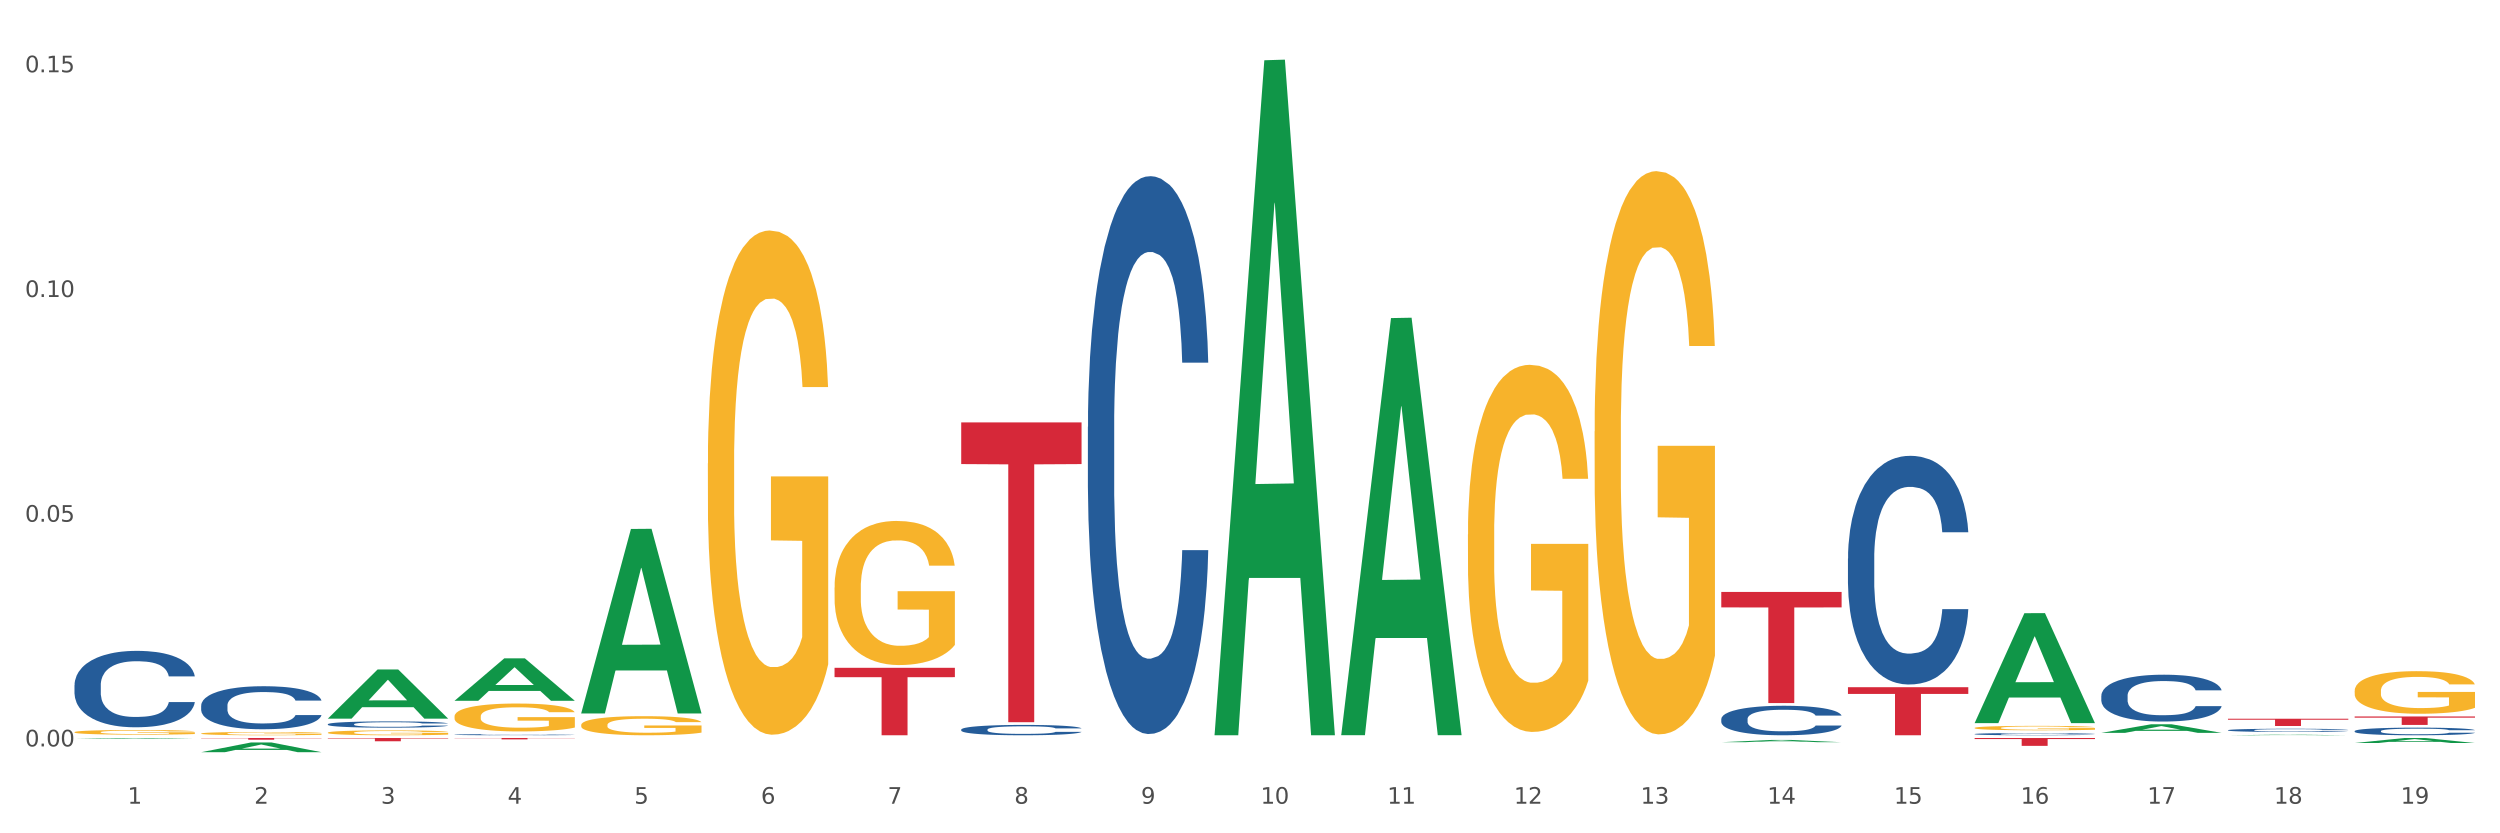 <?xml version="1.0" encoding="utf-8" standalone="no"?>
<!DOCTYPE svg PUBLIC "-//W3C//DTD SVG 1.1//EN"
  "http://www.w3.org/Graphics/SVG/1.1/DTD/svg11.dtd">
<svg xmlns:xlink="http://www.w3.org/1999/xlink" width="1080pt" height="360pt" viewBox="0 0 1080 360" xmlns="http://www.w3.org/2000/svg" version="1.1">
 <rect x="0" y="0" width="1080" height="360" fill="#333333" stroke="none"/>
 <defs>
  <style type="text/css">*{stroke-linejoin: round; stroke-linecap: butt}</style>
 </defs>
 <g id="figure_1">
  <g id="patch_1">
   <path d="M 0 360 
L 1080 360 
L 1080 0 
L 0 0 
z
" style="fill: #ffffff; stroke: #ffffff; stroke-linejoin: miter"/>
  </g>
  <g id="axes_1">
   <g id="matplotlib.axis_1">
    <g id="xtick_1">
     <g id="text_1">
      <!-- 1 -->
      <g style="fill: #4d4d4d" transform="translate(55.115 347.204) scale(0.096 -0.096)">
       <defs>
        <path id="DejaVuSans-31" d="M 794 531 
L 1825 531 
L 1825 4091 
L 703 3866 
L 703 4441 
L 1819 4666 
L 2450 4666 
L 2450 531 
L 3481 531 
L 3481 0 
L 794 0 
L 794 531 
z
" transform="scale(0.016)"/>
       </defs>
       <use xlink:href="#DejaVuSans-31"/>
      </g>
     </g>
    </g>
    <g id="xtick_2">
     <g id="text_2">
      <!-- 2 -->
      <g style="fill: #4d4d4d" transform="translate(109.839 347.204) scale(0.096 -0.096)">
       <defs>
        <path id="DejaVuSans-32" d="M 1228 531 
L 3431 531 
L 3431 0 
L 469 0 
L 469 531 
Q 828 903 1448 1529 
Q 2069 2156 2228 2338 
Q 2531 2678 2651 2914 
Q 2772 3150 2772 3378 
Q 2772 3750 2511 3984 
Q 2250 4219 1831 4219 
Q 1534 4219 1204 4116 
Q 875 4013 500 3803 
L 500 4441 
Q 881 4594 1212 4672 
Q 1544 4750 1819 4750 
Q 2544 4750 2975 4387 
Q 3406 4025 3406 3419 
Q 3406 3131 3298 2873 
Q 3191 2616 2906 2266 
Q 2828 2175 2409 1742 
Q 1991 1309 1228 531 
z
" transform="scale(0.016)"/>
       </defs>
       <use xlink:href="#DejaVuSans-32"/>
      </g>
     </g>
    </g>
    <g id="xtick_3">
     <g id="text_3">
      <!-- 3 -->
      <g style="fill: #4d4d4d" transform="translate(164.564 347.204) scale(0.096 -0.096)">
       <defs>
        <path id="DejaVuSans-33" d="M 2597 2516 
Q 3050 2419 3304 2112 
Q 3559 1806 3559 1356 
Q 3559 666 3084 287 
Q 2609 -91 1734 -91 
Q 1441 -91 1130 -33 
Q 819 25 488 141 
L 488 750 
Q 750 597 1062 519 
Q 1375 441 1716 441 
Q 2309 441 2620 675 
Q 2931 909 2931 1356 
Q 2931 1769 2642 2001 
Q 2353 2234 1838 2234 
L 1294 2234 
L 1294 2753 
L 1863 2753 
Q 2328 2753 2575 2939 
Q 2822 3125 2822 3475 
Q 2822 3834 2567 4026 
Q 2313 4219 1838 4219 
Q 1578 4219 1281 4162 
Q 984 4106 628 3988 
L 628 4550 
Q 988 4650 1302 4700 
Q 1616 4750 1894 4750 
Q 2613 4750 3031 4423 
Q 3450 4097 3450 3541 
Q 3450 3153 3228 2886 
Q 3006 2619 2597 2516 
z
" transform="scale(0.016)"/>
       </defs>
       <use xlink:href="#DejaVuSans-33"/>
      </g>
     </g>
    </g>
    <g id="xtick_4">
     <g id="text_4">
      <!-- 4 -->
      <g style="fill: #4d4d4d" transform="translate(219.288 347.204) scale(0.096 -0.096)">
       <defs>
        <path id="DejaVuSans-34" d="M 2419 4116 
L 825 1625 
L 2419 1625 
L 2419 4116 
z
M 2253 4666 
L 3047 4666 
L 3047 1625 
L 3713 1625 
L 3713 1100 
L 3047 1100 
L 3047 0 
L 2419 0 
L 2419 1100 
L 313 1100 
L 313 1709 
L 2253 4666 
z
" transform="scale(0.016)"/>
       </defs>
       <use xlink:href="#DejaVuSans-34"/>
      </g>
     </g>
    </g>
    <g id="xtick_5">
     <g id="text_5">
      <!-- 5 -->
      <g style="fill: #4d4d4d" transform="translate(274.012 347.204) scale(0.096 -0.096)">
       <defs>
        <path id="DejaVuSans-35" d="M 691 4666 
L 3169 4666 
L 3169 4134 
L 1269 4134 
L 1269 2991 
Q 1406 3038 1543 3061 
Q 1681 3084 1819 3084 
Q 2600 3084 3056 2656 
Q 3513 2228 3513 1497 
Q 3513 744 3044 326 
Q 2575 -91 1722 -91 
Q 1428 -91 1123 -41 
Q 819 9 494 109 
L 494 744 
Q 775 591 1075 516 
Q 1375 441 1709 441 
Q 2250 441 2565 725 
Q 2881 1009 2881 1497 
Q 2881 1984 2565 2268 
Q 2250 2553 1709 2553 
Q 1456 2553 1204 2497 
Q 953 2441 691 2322 
L 691 4666 
z
" transform="scale(0.016)"/>
       </defs>
       <use xlink:href="#DejaVuSans-35"/>
      </g>
     </g>
    </g>
    <g id="xtick_6">
     <g id="text_6">
      <!-- 6 -->
      <g style="fill: #4d4d4d" transform="translate(328.736 347.204) scale(0.096 -0.096)">
       <defs>
        <path id="DejaVuSans-36" d="M 2113 2584 
Q 1688 2584 1439 2293 
Q 1191 2003 1191 1497 
Q 1191 994 1439 701 
Q 1688 409 2113 409 
Q 2538 409 2786 701 
Q 3034 994 3034 1497 
Q 3034 2003 2786 2293 
Q 2538 2584 2113 2584 
z
M 3366 4563 
L 3366 3988 
Q 3128 4100 2886 4159 
Q 2644 4219 2406 4219 
Q 1781 4219 1451 3797 
Q 1122 3375 1075 2522 
Q 1259 2794 1537 2939 
Q 1816 3084 2150 3084 
Q 2853 3084 3261 2657 
Q 3669 2231 3669 1497 
Q 3669 778 3244 343 
Q 2819 -91 2113 -91 
Q 1303 -91 875 529 
Q 447 1150 447 2328 
Q 447 3434 972 4092 
Q 1497 4750 2381 4750 
Q 2619 4750 2861 4703 
Q 3103 4656 3366 4563 
z
" transform="scale(0.016)"/>
       </defs>
       <use xlink:href="#DejaVuSans-36"/>
      </g>
     </g>
    </g>
    <g id="xtick_7">
     <g id="text_7">
      <!-- 7 -->
      <g style="fill: #4d4d4d" transform="translate(383.461 347.204) scale(0.096 -0.096)">
       <defs>
        <path id="DejaVuSans-37" d="M 525 4666 
L 3525 4666 
L 3525 4397 
L 1831 0 
L 1172 0 
L 2766 4134 
L 525 4134 
L 525 4666 
z
" transform="scale(0.016)"/>
       </defs>
       <use xlink:href="#DejaVuSans-37"/>
      </g>
     </g>
    </g>
    <g id="xtick_8">
     <g id="text_8">
      <!-- 8 -->
      <g style="fill: #4d4d4d" transform="translate(438.185 347.204) scale(0.096 -0.096)">
       <defs>
        <path id="DejaVuSans-38" d="M 2034 2216 
Q 1584 2216 1326 1975 
Q 1069 1734 1069 1313 
Q 1069 891 1326 650 
Q 1584 409 2034 409 
Q 2484 409 2743 651 
Q 3003 894 3003 1313 
Q 3003 1734 2745 1975 
Q 2488 2216 2034 2216 
z
M 1403 2484 
Q 997 2584 770 2862 
Q 544 3141 544 3541 
Q 544 4100 942 4425 
Q 1341 4750 2034 4750 
Q 2731 4750 3128 4425 
Q 3525 4100 3525 3541 
Q 3525 3141 3298 2862 
Q 3072 2584 2669 2484 
Q 3125 2378 3379 2068 
Q 3634 1759 3634 1313 
Q 3634 634 3220 271 
Q 2806 -91 2034 -91 
Q 1263 -91 848 271 
Q 434 634 434 1313 
Q 434 1759 690 2068 
Q 947 2378 1403 2484 
z
M 1172 3481 
Q 1172 3119 1398 2916 
Q 1625 2713 2034 2713 
Q 2441 2713 2670 2916 
Q 2900 3119 2900 3481 
Q 2900 3844 2670 4047 
Q 2441 4250 2034 4250 
Q 1625 4250 1398 4047 
Q 1172 3844 1172 3481 
z
" transform="scale(0.016)"/>
       </defs>
       <use xlink:href="#DejaVuSans-38"/>
      </g>
     </g>
    </g>
    <g id="xtick_9">
     <g id="text_9">
      <!-- 9 -->
      <g style="fill: #4d4d4d" transform="translate(492.909 347.204) scale(0.096 -0.096)">
       <defs>
        <path id="DejaVuSans-39" d="M 703 97 
L 703 672 
Q 941 559 1184 500 
Q 1428 441 1663 441 
Q 2288 441 2617 861 
Q 2947 1281 2994 2138 
Q 2813 1869 2534 1725 
Q 2256 1581 1919 1581 
Q 1219 1581 811 2004 
Q 403 2428 403 3163 
Q 403 3881 828 4315 
Q 1253 4750 1959 4750 
Q 2769 4750 3195 4129 
Q 3622 3509 3622 2328 
Q 3622 1225 3098 567 
Q 2575 -91 1691 -91 
Q 1453 -91 1209 -44 
Q 966 3 703 97 
z
M 1959 2075 
Q 2384 2075 2632 2365 
Q 2881 2656 2881 3163 
Q 2881 3666 2632 3958 
Q 2384 4250 1959 4250 
Q 1534 4250 1286 3958 
Q 1038 3666 1038 3163 
Q 1038 2656 1286 2365 
Q 1534 2075 1959 2075 
z
" transform="scale(0.016)"/>
       </defs>
       <use xlink:href="#DejaVuSans-39"/>
      </g>
     </g>
    </g>
    <g id="xtick_10">
     <g id="text_10">
      <!-- 10 -->
      <g style="fill: #4d4d4d" transform="translate(544.58 347.204) scale(0.096 -0.096)">
       <defs>
        <path id="DejaVuSans-30" d="M 2034 4250 
Q 1547 4250 1301 3770 
Q 1056 3291 1056 2328 
Q 1056 1369 1301 889 
Q 1547 409 2034 409 
Q 2525 409 2770 889 
Q 3016 1369 3016 2328 
Q 3016 3291 2770 3770 
Q 2525 4250 2034 4250 
z
M 2034 4750 
Q 2819 4750 3233 4129 
Q 3647 3509 3647 2328 
Q 3647 1150 3233 529 
Q 2819 -91 2034 -91 
Q 1250 -91 836 529 
Q 422 1150 422 2328 
Q 422 3509 836 4129 
Q 1250 4750 2034 4750 
z
" transform="scale(0.016)"/>
       </defs>
       <use xlink:href="#DejaVuSans-31"/>
       <use xlink:href="#DejaVuSans-30" transform="translate(63.623 0)"/>
      </g>
     </g>
    </g>
    <g id="xtick_11">
     <g id="text_11">
      <!-- 11 -->
      <g style="fill: #4d4d4d" transform="translate(599.304 347.204) scale(0.096 -0.096)">
       <use xlink:href="#DejaVuSans-31"/>
       <use xlink:href="#DejaVuSans-31" transform="translate(63.623 0)"/>
      </g>
     </g>
    </g>
    <g id="xtick_12">
     <g id="text_12">
      <!-- 12 -->
      <g style="fill: #4d4d4d" transform="translate(654.028 347.204) scale(0.096 -0.096)">
       <use xlink:href="#DejaVuSans-31"/>
       <use xlink:href="#DejaVuSans-32" transform="translate(63.623 0)"/>
      </g>
     </g>
    </g>
    <g id="xtick_13">
     <g id="text_13">
      <!-- 13 -->
      <g style="fill: #4d4d4d" transform="translate(708.752 347.204) scale(0.096 -0.096)">
       <use xlink:href="#DejaVuSans-31"/>
       <use xlink:href="#DejaVuSans-33" transform="translate(63.623 0)"/>
      </g>
     </g>
    </g>
    <g id="xtick_14">
     <g id="text_14">
      <!-- 14 -->
      <g style="fill: #4d4d4d" transform="translate(763.477 347.204) scale(0.096 -0.096)">
       <use xlink:href="#DejaVuSans-31"/>
       <use xlink:href="#DejaVuSans-34" transform="translate(63.623 0)"/>
      </g>
     </g>
    </g>
    <g id="xtick_15">
     <g id="text_15">
      <!-- 15 -->
      <g style="fill: #4d4d4d" transform="translate(818.201 347.204) scale(0.096 -0.096)">
       <use xlink:href="#DejaVuSans-31"/>
       <use xlink:href="#DejaVuSans-35" transform="translate(63.623 0)"/>
      </g>
     </g>
    </g>
    <g id="xtick_16">
     <g id="text_16">
      <!-- 16 -->
      <g style="fill: #4d4d4d" transform="translate(872.925 347.204) scale(0.096 -0.096)">
       <use xlink:href="#DejaVuSans-31"/>
       <use xlink:href="#DejaVuSans-36" transform="translate(63.623 0)"/>
      </g>
     </g>
    </g>
    <g id="xtick_17">
     <g id="text_17">
      <!-- 17 -->
      <g style="fill: #4d4d4d" transform="translate(927.649 347.204) scale(0.096 -0.096)">
       <use xlink:href="#DejaVuSans-31"/>
       <use xlink:href="#DejaVuSans-37" transform="translate(63.623 0)"/>
      </g>
     </g>
    </g>
    <g id="xtick_18">
     <g id="text_18">
      <!-- 18 -->
      <g style="fill: #4d4d4d" transform="translate(982.374 347.204) scale(0.096 -0.096)">
       <use xlink:href="#DejaVuSans-31"/>
       <use xlink:href="#DejaVuSans-38" transform="translate(63.623 0)"/>
      </g>
     </g>
    </g>
    <g id="xtick_19">
     <g id="text_19">
      <!-- 19 -->
      <g style="fill: #4d4d4d" transform="translate(1037.098 347.204) scale(0.096 -0.096)">
       <use xlink:href="#DejaVuSans-31"/>
       <use xlink:href="#DejaVuSans-39" transform="translate(63.623 0)"/>
      </g>
     </g>
    </g>
    <g id="xtick_20"/>
    <g id="xtick_21"/>
    <g id="xtick_22"/>
    <g id="xtick_23"/>
    <g id="xtick_24"/>
    <g id="xtick_25"/>
    <g id="xtick_26"/>
    <g id="xtick_27"/>
    <g id="xtick_28"/>
    <g id="xtick_29"/>
    <g id="xtick_30"/>
    <g id="xtick_31"/>
    <g id="xtick_32"/>
    <g id="xtick_33"/>
    <g id="xtick_34"/>
    <g id="xtick_35"/>
    <g id="xtick_36"/>
    <g id="xtick_37"/>
   </g>
   <g id="matplotlib.axis_2">
    <g id="ytick_1">
     <g id="text_20">
      <!-- 0.00 -->
      <g style="fill: #4d4d4d" transform="translate(10.8 322.459) scale(0.096 -0.096)">
       <defs>
        <path id="DejaVuSans-2e" d="M 684 794 
L 1344 794 
L 1344 0 
L 684 0 
L 684 794 
z
" transform="scale(0.016)"/>
       </defs>
       <use xlink:href="#DejaVuSans-30"/>
       <use xlink:href="#DejaVuSans-2e" transform="translate(63.623 0)"/>
       <use xlink:href="#DejaVuSans-30" transform="translate(95.41 0)"/>
       <use xlink:href="#DejaVuSans-30" transform="translate(159.033 0)"/>
      </g>
     </g>
    </g>
    <g id="ytick_2">
     <g id="text_21">
      <!-- 0.05 -->
      <g style="fill: #4d4d4d" transform="translate(10.8 225.383) scale(0.096 -0.096)">
       <use xlink:href="#DejaVuSans-30"/>
       <use xlink:href="#DejaVuSans-2e" transform="translate(63.623 0)"/>
       <use xlink:href="#DejaVuSans-30" transform="translate(95.41 0)"/>
       <use xlink:href="#DejaVuSans-35" transform="translate(159.033 0)"/>
      </g>
     </g>
    </g>
    <g id="ytick_3">
     <g id="text_22">
      <!-- 0.10 -->
      <g style="fill: #4d4d4d" transform="translate(10.8 128.307) scale(0.096 -0.096)">
       <use xlink:href="#DejaVuSans-30"/>
       <use xlink:href="#DejaVuSans-2e" transform="translate(63.623 0)"/>
       <use xlink:href="#DejaVuSans-31" transform="translate(95.41 0)"/>
       <use xlink:href="#DejaVuSans-30" transform="translate(159.033 0)"/>
      </g>
     </g>
    </g>
    <g id="ytick_4">
     <g id="text_23">
      <!-- 0.15 -->
      <g style="fill: #4d4d4d" transform="translate(10.8 31.231) scale(0.096 -0.096)">
       <use xlink:href="#DejaVuSans-30"/>
       <use xlink:href="#DejaVuSans-2e" transform="translate(63.623 0)"/>
       <use xlink:href="#DejaVuSans-31" transform="translate(95.41 0)"/>
       <use xlink:href="#DejaVuSans-35" transform="translate(159.033 0)"/>
      </g>
     </g>
    </g>
    <g id="ytick_5"/>
    <g id="ytick_6"/>
    <g id="ytick_7"/>
   </g>
   <g id="PolyCollection_1">
    <path d="M 688.866 186.369 
L 688.928 186.147 
L 688.928 178.147 
L 689.05 171.258 
L 689.664 154.591 
L 690.585 140.813 
L 691.26 133.48 
L 691.935 127.48 
L 692.733 121.48 
L 693.715 115.258 
L 695.495 106.147 
L 696.6 101.48 
L 697.95 96.591 
L 700.406 89.48 
L 702.186 85.48 
L 704.027 82.147 
L 707.034 78.147 
L 708.999 76.369 
L 711.086 75.036 
L 713.602 74.147 
L 715.505 73.924 
L 719.679 74.591 
L 723.239 76.591 
L 724.957 78.147 
L 727.167 80.813 
L 728.333 82.591 
L 730.236 86.147 
L 732.2 90.813 
L 733.55 94.813 
L 735.576 102.369 
L 737.11 109.924 
L 738.522 119.258 
L 739.258 125.702 
L 739.811 131.702 
L 740.302 138.591 
L 740.793 149.48 
L 729.745 149.48 
L 729.315 141.702 
L 728.64 134.369 
L 727.658 127.258 
L 726.799 122.813 
L 725.325 117.258 
L 723.975 113.702 
L 722.563 111.036 
L 720.845 108.813 
L 719.494 107.702 
L 717.592 106.813 
L 713.848 107.036 
L 711.331 108.813 
L 709.612 111.036 
L 708.508 113.036 
L 707.526 115.258 
L 706.421 118.369 
L 705.132 123.036 
L 704.211 127.258 
L 703.29 132.591 
L 702.554 137.924 
L 701.879 144.147 
L 701.326 150.813 
L 700.897 157.702 
L 700.528 166.147 
L 700.221 180.147 
L 700.221 210.591 
L 700.344 217.48 
L 700.651 226.591 
L 701.019 233.48 
L 701.633 241.702 
L 702.186 247.258 
L 703.229 255.258 
L 704.395 261.924 
L 705.316 266.147 
L 706.237 269.702 
L 707.832 274.591 
L 709.612 278.591 
L 711.147 281.035 
L 713.234 283.258 
L 714.645 284.147 
L 715.873 284.591 
L 718.881 284.591 
L 721.029 283.924 
L 723.423 282.369 
L 725.264 280.369 
L 726.799 277.924 
L 728.517 273.924 
L 729.622 270.147 
L 729.622 223.702 
L 716.119 223.48 
L 716.119 192.591 
L 740.854 192.591 
L 740.854 283.258 
L 739.811 287.924 
L 738.645 292.147 
L 737.417 295.924 
L 735.576 300.591 
L 733.366 305.035 
L 731.402 308.147 
L 729.315 310.813 
L 726.86 313.258 
L 723.668 315.48 
L 721.704 316.369 
L 719.249 317.035 
L 716.364 317.258 
L 713.848 316.813 
L 711.392 315.702 
L 708.814 313.702 
L 706.298 310.813 
L 704.395 307.924 
L 702.492 304.369 
L 700.467 299.702 
L 698.871 295.258 
L 697.643 291.258 
L 696.293 286.147 
L 694.82 279.48 
L 693.715 273.48 
L 692.733 267.258 
L 691.69 259.258 
L 690.953 252.369 
L 690.217 243.702 
L 689.787 237.258 
L 689.296 227.258 
L 688.928 213.258 
L 688.866 186.369 
z
" clip-path="url(#pd7e268a1b4)" style="fill: #f7b32b"/>
    <path d="M 853.039 314.462 
L 853.1 314.461 
L 853.1 314.398 
L 853.223 314.343 
L 853.837 314.212 
L 854.758 314.103 
L 855.433 314.046 
L 856.108 313.998 
L 856.906 313.951 
L 857.888 313.902 
L 859.668 313.83 
L 860.773 313.794 
L 862.123 313.755 
L 864.578 313.699 
L 866.358 313.668 
L 868.2 313.641 
L 871.207 313.61 
L 873.171 313.596 
L 875.258 313.585 
L 877.775 313.578 
L 879.678 313.577 
L 883.851 313.582 
L 887.411 313.598 
L 889.13 313.61 
L 891.34 313.631 
L 892.506 313.645 
L 894.409 313.673 
L 896.373 313.71 
L 897.723 313.741 
L 899.749 313.801 
L 901.283 313.86 
L 902.695 313.934 
L 903.431 313.984 
L 903.984 314.032 
L 904.475 314.086 
L 904.966 314.172 
L 893.918 314.172 
L 893.488 314.11 
L 892.813 314.053 
L 891.831 313.997 
L 890.971 313.962 
L 889.498 313.918 
L 888.148 313.89 
L 886.736 313.869 
L 885.018 313.851 
L 883.667 313.843 
L 881.765 313.836 
L 878.02 313.837 
L 875.504 313.851 
L 873.785 313.869 
L 872.68 313.885 
L 871.698 313.902 
L 870.594 313.927 
L 869.305 313.963 
L 868.384 313.997 
L 867.463 314.039 
L 866.727 314.081 
L 866.051 314.13 
L 865.499 314.182 
L 865.069 314.237 
L 864.701 314.303 
L 864.394 314.413 
L 864.394 314.653 
L 864.517 314.707 
L 864.824 314.779 
L 865.192 314.833 
L 865.806 314.898 
L 866.358 314.942 
L 867.402 315.005 
L 868.568 315.057 
L 869.489 315.091 
L 870.409 315.119 
L 872.005 315.157 
L 873.785 315.189 
L 875.32 315.208 
L 877.407 315.226 
L 878.818 315.233 
L 880.046 315.236 
L 883.053 315.236 
L 885.202 315.231 
L 887.596 315.219 
L 889.437 315.203 
L 890.971 315.183 
L 892.69 315.152 
L 893.795 315.122 
L 893.795 314.756 
L 880.291 314.755 
L 880.291 314.511 
L 905.027 314.511 
L 905.027 315.226 
L 903.984 315.262 
L 902.818 315.296 
L 901.59 315.325 
L 899.749 315.362 
L 897.539 315.397 
L 895.575 315.422 
L 893.488 315.443 
L 891.033 315.462 
L 887.841 315.479 
L 885.877 315.486 
L 883.422 315.492 
L 880.537 315.493 
L 878.02 315.49 
L 875.565 315.481 
L 872.987 315.465 
L 870.471 315.443 
L 868.568 315.42 
L 866.665 315.392 
L 864.64 315.355 
L 863.044 315.32 
L 861.816 315.289 
L 860.466 315.248 
L 858.993 315.196 
L 857.888 315.148 
L 856.906 315.099 
L 855.863 315.036 
L 855.126 314.982 
L 854.389 314.914 
L 853.96 314.863 
L 853.469 314.784 
L 853.1 314.674 
L 853.039 314.462 
z
" clip-path="url(#pd7e268a1b4)" style="fill: #f7b32b"/>
    <path d="M 1017.212 298.446 
L 1017.273 298.429 
L 1017.273 297.824 
L 1017.396 297.303 
L 1018.01 296.042 
L 1018.931 295 
L 1019.606 294.446 
L 1020.281 293.992 
L 1021.079 293.538 
L 1022.061 293.067 
L 1023.841 292.378 
L 1024.946 292.025 
L 1026.296 291.656 
L 1028.751 291.118 
L 1030.531 290.815 
L 1032.373 290.563 
L 1035.38 290.26 
L 1037.344 290.126 
L 1039.431 290.025 
L 1041.948 289.958 
L 1043.85 289.941 
L 1048.024 289.991 
L 1051.584 290.143 
L 1053.303 290.26 
L 1055.512 290.462 
L 1056.679 290.597 
L 1058.581 290.866 
L 1060.546 291.218 
L 1061.896 291.521 
L 1063.921 292.093 
L 1065.456 292.664 
L 1066.868 293.37 
L 1067.604 293.857 
L 1068.157 294.311 
L 1068.648 294.832 
L 1069.139 295.656 
L 1058.09 295.656 
L 1057.661 295.068 
L 1056.986 294.513 
L 1056.004 293.975 
L 1055.144 293.639 
L 1053.671 293.219 
L 1052.321 292.95 
L 1050.909 292.748 
L 1049.19 292.58 
L 1047.84 292.496 
L 1045.937 292.429 
L 1042.193 292.445 
L 1039.677 292.58 
L 1037.958 292.748 
L 1036.853 292.899 
L 1035.871 293.067 
L 1034.766 293.303 
L 1033.477 293.656 
L 1032.557 293.975 
L 1031.636 294.378 
L 1030.899 294.782 
L 1030.224 295.252 
L 1029.672 295.757 
L 1029.242 296.278 
L 1028.874 296.917 
L 1028.567 297.975 
L 1028.567 300.278 
L 1028.69 300.799 
L 1028.997 301.488 
L 1029.365 302.009 
L 1029.979 302.631 
L 1030.531 303.052 
L 1031.575 303.657 
L 1032.741 304.161 
L 1033.662 304.48 
L 1034.582 304.749 
L 1036.178 305.119 
L 1037.958 305.422 
L 1039.493 305.606 
L 1041.579 305.775 
L 1042.991 305.842 
L 1044.219 305.875 
L 1047.226 305.875 
L 1049.375 305.825 
L 1051.768 305.707 
L 1053.61 305.556 
L 1055.144 305.371 
L 1056.863 305.069 
L 1057.968 304.783 
L 1057.968 301.27 
L 1044.464 301.253 
L 1044.464 298.917 
L 1069.2 298.917 
L 1069.2 305.775 
L 1068.157 306.127 
L 1066.99 306.447 
L 1065.763 306.733 
L 1063.921 307.086 
L 1061.712 307.422 
L 1059.748 307.657 
L 1057.661 307.859 
L 1055.206 308.044 
L 1052.014 308.212 
L 1050.05 308.279 
L 1047.595 308.329 
L 1044.71 308.346 
L 1042.193 308.313 
L 1039.738 308.229 
L 1037.16 308.077 
L 1034.644 307.859 
L 1032.741 307.64 
L 1030.838 307.371 
L 1028.813 307.018 
L 1027.217 306.682 
L 1025.989 306.38 
L 1024.639 305.993 
L 1023.166 305.489 
L 1022.061 305.035 
L 1021.079 304.564 
L 1020.035 303.959 
L 1019.299 303.438 
L 1018.562 302.783 
L 1018.133 302.295 
L 1017.642 301.539 
L 1017.273 300.48 
L 1017.212 298.446 
z
" clip-path="url(#pd7e268a1b4)" style="fill: #f7b32b"/>
    <path d="M 853.039 312.315 
L 853.093 312.27 
L 874.531 264.902 
L 883.428 264.858 
L 905.027 312.404 
L 894.737 312.404 
L 890.074 301.333 
L 867.939 301.333 
L 867.778 301.511 
L 863.276 312.404 
L 853.039 312.404 
L 853.039 312.315 
L 870.726 294.725 
L 887.287 294.68 
L 879.087 274.992 
L 878.98 274.903 
L 878.872 275.037 
L 870.672 294.68 
L 870.726 294.725 
L 853.039 312.315 
z
" clip-path="url(#pd7e268a1b4)" style="fill: #109648"/>
    <path d="M 579.418 317.262 
L 579.471 317.093 
L 600.91 137.414 
L 609.807 137.245 
L 631.406 317.601 
L 621.115 317.601 
L 616.453 275.602 
L 594.317 275.602 
L 594.157 276.28 
L 589.655 317.601 
L 579.418 317.601 
L 579.418 317.262 
L 597.104 250.539 
L 613.666 250.37 
L 605.465 175.687 
L 605.358 175.348 
L 605.251 175.856 
L 597.051 250.37 
L 597.104 250.539 
L 579.418 317.262 
z
" clip-path="url(#pd7e268a1b4)" style="fill: #109648"/>
    <path d="M 743.591 320.638 
L 743.644 320.637 
L 765.083 319.663 
L 773.979 319.662 
L 795.579 320.64 
L 785.288 320.64 
L 780.625 320.413 
L 758.49 320.413 
L 758.329 320.416 
L 753.827 320.64 
L 743.591 320.64 
L 743.591 320.638 
L 761.277 320.277 
L 777.838 320.276 
L 769.638 319.871 
L 769.531 319.869 
L 769.424 319.872 
L 761.224 320.276 
L 761.277 320.277 
L 743.591 320.638 
z
" clip-path="url(#pd7e268a1b4)" style="fill: #109648"/>
    <path d="M 32.175 316.295 
L 32.236 316.293 
L 32.236 316.226 
L 32.359 316.169 
L 32.973 316.031 
L 33.894 315.916 
L 34.569 315.856 
L 35.244 315.806 
L 36.042 315.756 
L 37.024 315.704 
L 38.804 315.629 
L 39.909 315.59 
L 41.259 315.549 
L 43.714 315.49 
L 45.494 315.457 
L 47.336 315.43 
L 50.343 315.396 
L 52.307 315.382 
L 54.394 315.37 
L 56.911 315.363 
L 58.814 315.361 
L 62.987 315.367 
L 66.547 315.383 
L 68.266 315.396 
L 70.476 315.418 
L 71.642 315.433 
L 73.544 315.463 
L 75.509 315.501 
L 76.859 315.535 
L 78.884 315.597 
L 80.419 315.66 
L 81.831 315.738 
L 82.567 315.791 
L 83.12 315.841 
L 83.611 315.898 
L 84.102 315.988 
L 73.053 315.988 
L 72.624 315.924 
L 71.949 315.863 
L 70.967 315.804 
L 70.107 315.767 
L 68.634 315.721 
L 67.284 315.691 
L 65.872 315.669 
L 64.153 315.651 
L 62.803 315.642 
L 60.9 315.634 
L 57.156 315.636 
L 54.64 315.651 
L 52.921 315.669 
L 51.816 315.686 
L 50.834 315.704 
L 49.729 315.73 
L 48.44 315.769 
L 47.52 315.804 
L 46.599 315.848 
L 45.863 315.892 
L 45.187 315.944 
L 44.635 315.999 
L 44.205 316.057 
L 43.837 316.127 
L 43.53 316.243 
L 43.53 316.496 
L 43.653 316.553 
L 43.96 316.628 
L 44.328 316.686 
L 44.942 316.754 
L 45.494 316.8 
L 46.538 316.866 
L 47.704 316.922 
L 48.625 316.957 
L 49.545 316.986 
L 51.141 317.027 
L 52.921 317.06 
L 54.456 317.08 
L 56.542 317.099 
L 57.954 317.106 
L 59.182 317.11 
L 62.189 317.11 
L 64.338 317.104 
L 66.731 317.091 
L 68.573 317.075 
L 70.107 317.055 
L 71.826 317.021 
L 72.931 316.99 
L 72.931 316.604 
L 59.427 316.603 
L 59.427 316.346 
L 84.163 316.346 
L 84.163 317.099 
L 83.12 317.138 
L 81.953 317.173 
L 80.726 317.204 
L 78.884 317.243 
L 76.675 317.28 
L 74.711 317.305 
L 72.624 317.328 
L 70.169 317.348 
L 66.977 317.366 
L 65.013 317.374 
L 62.558 317.379 
L 59.673 317.381 
L 57.156 317.377 
L 54.701 317.368 
L 52.123 317.352 
L 49.607 317.328 
L 47.704 317.304 
L 45.801 317.274 
L 43.776 317.235 
L 42.18 317.198 
L 40.952 317.165 
L 39.602 317.123 
L 38.129 317.067 
L 37.024 317.018 
L 36.042 316.966 
L 34.998 316.9 
L 34.262 316.842 
L 33.525 316.771 
L 33.096 316.717 
L 32.605 316.634 
L 32.236 316.518 
L 32.175 316.295 
z
" clip-path="url(#pd7e268a1b4)" style="fill: #f7b32b"/>
    <path d="M 86.899 316.872 
L 86.961 316.871 
L 86.961 316.824 
L 87.083 316.784 
L 87.697 316.686 
L 88.618 316.605 
L 89.293 316.563 
L 89.968 316.527 
L 90.766 316.492 
L 91.748 316.456 
L 93.528 316.402 
L 94.633 316.375 
L 95.983 316.346 
L 98.439 316.305 
L 100.219 316.281 
L 102.06 316.262 
L 105.067 316.238 
L 107.032 316.228 
L 109.118 316.22 
L 111.635 316.215 
L 113.538 316.214 
L 117.712 316.217 
L 121.272 316.229 
L 122.99 316.238 
L 125.2 316.254 
L 126.366 316.264 
L 128.269 316.285 
L 130.233 316.312 
L 131.583 316.336 
L 133.609 316.38 
L 135.143 316.424 
L 136.555 316.479 
L 137.291 316.517 
L 137.844 316.552 
L 138.335 316.592 
L 138.826 316.656 
L 127.778 316.656 
L 127.348 316.611 
L 126.673 316.568 
L 125.691 316.526 
L 124.832 316.5 
L 123.358 316.467 
L 122.008 316.447 
L 120.596 316.431 
L 118.878 316.418 
L 117.527 316.411 
L 115.625 316.406 
L 111.881 316.408 
L 109.364 316.418 
L 107.645 316.431 
L 106.541 316.443 
L 105.559 316.456 
L 104.454 316.474 
L 103.165 316.501 
L 102.244 316.526 
L 101.323 316.557 
L 100.587 316.589 
L 99.912 316.625 
L 99.359 316.664 
L 98.93 316.704 
L 98.561 316.754 
L 98.254 316.836 
L 98.254 317.014 
L 98.377 317.055 
L 98.684 317.108 
L 99.052 317.149 
L 99.666 317.197 
L 100.219 317.229 
L 101.262 317.276 
L 102.428 317.315 
L 103.349 317.34 
L 104.27 317.361 
L 105.865 317.389 
L 107.645 317.413 
L 109.18 317.427 
L 111.267 317.44 
L 112.678 317.445 
L 113.906 317.448 
L 116.914 317.448 
L 119.062 317.444 
L 121.456 317.435 
L 123.297 317.423 
L 124.832 317.409 
L 126.55 317.386 
L 127.655 317.363 
L 127.655 317.091 
L 114.152 317.09 
L 114.152 316.909 
L 138.887 316.909 
L 138.887 317.44 
L 137.844 317.468 
L 136.678 317.492 
L 135.45 317.515 
L 133.609 317.542 
L 131.399 317.568 
L 129.435 317.586 
L 127.348 317.602 
L 124.893 317.616 
L 121.701 317.629 
L 119.737 317.634 
L 117.282 317.638 
L 114.397 317.64 
L 111.881 317.637 
L 109.425 317.63 
L 106.847 317.619 
L 104.331 317.602 
L 102.428 317.585 
L 100.525 317.564 
L 98.5 317.537 
L 96.904 317.511 
L 95.676 317.487 
L 94.326 317.457 
L 92.853 317.418 
L 91.748 317.383 
L 90.766 317.347 
L 89.723 317.3 
L 88.986 317.259 
L 88.25 317.208 
L 87.82 317.171 
L 87.329 317.112 
L 86.961 317.03 
L 86.899 316.872 
z
" clip-path="url(#pd7e268a1b4)" style="fill: #f7b32b"/>
    <path d="M 360.521 253.819 
L 360.582 253.762 
L 360.582 251.715 
L 360.705 249.953 
L 361.319 245.688 
L 362.239 242.163 
L 362.914 240.286 
L 363.59 238.751 
L 364.388 237.216 
L 365.37 235.624 
L 367.15 233.292 
L 368.254 232.098 
L 369.605 230.847 
L 372.06 229.028 
L 373.84 228.004 
L 375.681 227.151 
L 378.689 226.128 
L 380.653 225.673 
L 382.74 225.331 
L 385.256 225.104 
L 387.159 225.047 
L 391.333 225.218 
L 394.893 225.73 
L 396.612 226.128 
L 398.821 226.81 
L 399.987 227.265 
L 401.89 228.175 
L 403.854 229.369 
L 405.205 230.392 
L 407.23 232.326 
L 408.765 234.259 
L 410.176 236.647 
L 410.913 238.296 
L 411.465 239.831 
L 411.956 241.594 
L 412.447 244.38 
L 401.399 244.38 
L 400.969 242.39 
L 400.294 240.514 
L 399.312 238.694 
L 398.453 237.557 
L 396.98 236.135 
L 395.629 235.225 
L 394.218 234.543 
L 392.499 233.975 
L 391.149 233.69 
L 389.246 233.463 
L 385.502 233.52 
L 382.985 233.975 
L 381.267 234.543 
L 380.162 235.055 
L 379.18 235.624 
L 378.075 236.42 
L 376.786 237.614 
L 375.865 238.694 
L 374.945 240.059 
L 374.208 241.423 
L 373.533 243.016 
L 372.981 244.721 
L 372.551 246.484 
L 372.183 248.645 
L 371.876 252.227 
L 371.876 260.017 
L 371.999 261.78 
L 372.305 264.111 
L 372.674 265.874 
L 373.287 267.978 
L 373.84 269.4 
L 374.883 271.447 
L 376.05 273.152 
L 376.97 274.233 
L 377.891 275.143 
L 379.487 276.394 
L 381.267 277.417 
L 382.801 278.043 
L 384.888 278.611 
L 386.3 278.839 
L 387.527 278.952 
L 390.535 278.952 
L 392.683 278.782 
L 395.077 278.384 
L 396.918 277.872 
L 398.453 277.247 
L 400.172 276.223 
L 401.276 275.256 
L 401.276 263.372 
L 387.773 263.315 
L 387.773 255.411 
L 412.509 255.411 
L 412.509 278.611 
L 411.465 279.805 
L 410.299 280.886 
L 409.071 281.852 
L 407.23 283.046 
L 405.02 284.184 
L 403.056 284.98 
L 400.969 285.662 
L 398.514 286.288 
L 395.323 286.856 
L 393.358 287.084 
L 390.903 287.254 
L 388.018 287.311 
L 385.502 287.197 
L 383.047 286.913 
L 380.469 286.401 
L 377.952 285.662 
L 376.05 284.923 
L 374.147 284.013 
L 372.121 282.819 
L 370.525 281.682 
L 369.298 280.658 
L 367.948 279.35 
L 366.474 277.645 
L 365.37 276.109 
L 364.388 274.517 
L 363.344 272.47 
L 362.608 270.707 
L 361.871 268.49 
L 361.441 266.841 
L 360.95 264.282 
L 360.582 260.7 
L 360.521 253.819 
z
" clip-path="url(#pd7e268a1b4)" style="fill: #f7b32b"/>
    <path d="M 634.142 230.889 
L 634.203 230.744 
L 634.203 225.53 
L 634.326 221.04 
L 634.94 210.176 
L 635.861 201.196 
L 636.536 196.416 
L 637.211 192.505 
L 638.009 188.595 
L 638.991 184.539 
L 640.771 178.6 
L 641.876 175.559 
L 643.226 172.372 
L 645.681 167.737 
L 647.461 165.13 
L 649.303 162.957 
L 652.31 160.35 
L 654.274 159.191 
L 656.361 158.322 
L 658.878 157.743 
L 660.781 157.598 
L 664.954 158.033 
L 668.514 159.336 
L 670.233 160.35 
L 672.443 162.088 
L 673.609 163.247 
L 675.512 165.565 
L 677.476 168.606 
L 678.826 171.213 
L 680.851 176.138 
L 682.386 181.063 
L 683.798 187.146 
L 684.534 191.347 
L 685.087 195.257 
L 685.578 199.748 
L 686.069 206.845 
L 675.02 206.845 
L 674.591 201.775 
L 673.916 196.996 
L 672.934 192.361 
L 672.074 189.464 
L 670.601 185.843 
L 669.251 183.525 
L 667.839 181.787 
L 666.121 180.339 
L 664.77 179.614 
L 662.867 179.035 
L 659.123 179.18 
L 656.607 180.339 
L 654.888 181.787 
L 653.783 183.091 
L 652.801 184.539 
L 651.696 186.567 
L 650.407 189.609 
L 649.487 192.361 
L 648.566 195.837 
L 647.83 199.313 
L 647.154 203.369 
L 646.602 207.714 
L 646.172 212.204 
L 645.804 217.708 
L 645.497 226.833 
L 645.497 246.677 
L 645.62 251.167 
L 645.927 257.106 
L 646.295 261.596 
L 646.909 266.955 
L 647.461 270.576 
L 648.505 275.79 
L 649.671 280.136 
L 650.592 282.888 
L 651.512 285.205 
L 653.108 288.392 
L 654.888 290.999 
L 656.423 292.592 
L 658.51 294.041 
L 659.921 294.62 
L 661.149 294.91 
L 664.156 294.91 
L 666.305 294.475 
L 668.698 293.461 
L 670.54 292.158 
L 672.074 290.564 
L 673.793 287.957 
L 674.898 285.495 
L 674.898 255.223 
L 661.394 255.078 
L 661.394 234.945 
L 686.13 234.945 
L 686.13 294.041 
L 685.087 297.082 
L 683.92 299.834 
L 682.693 302.297 
L 680.851 305.338 
L 678.642 308.235 
L 676.678 310.263 
L 674.591 312.001 
L 672.136 313.595 
L 668.944 315.043 
L 666.98 315.622 
L 664.525 316.057 
L 661.64 316.202 
L 659.123 315.912 
L 656.668 315.188 
L 654.09 313.884 
L 651.574 312.001 
L 649.671 310.118 
L 647.768 307.801 
L 645.743 304.759 
L 644.147 301.862 
L 642.919 299.255 
L 641.569 295.924 
L 640.096 291.578 
L 638.991 287.668 
L 638.009 283.612 
L 636.965 278.398 
L 636.229 273.907 
L 635.492 268.259 
L 635.063 264.058 
L 634.572 257.54 
L 634.203 248.415 
L 634.142 230.889 
z
" clip-path="url(#pd7e268a1b4)" style="fill: #f7b32b"/>
    <path d="M 141.624 316.504 
L 141.685 316.502 
L 141.685 316.433 
L 141.808 316.373 
L 142.421 316.228 
L 143.342 316.109 
L 144.017 316.045 
L 144.693 315.993 
L 145.49 315.941 
L 146.472 315.887 
L 148.252 315.808 
L 149.357 315.767 
L 150.708 315.725 
L 153.163 315.663 
L 154.943 315.629 
L 156.784 315.6 
L 159.792 315.565 
L 161.756 315.549 
L 163.843 315.538 
L 166.359 315.53 
L 168.262 315.528 
L 172.436 315.534 
L 175.996 315.551 
L 177.714 315.565 
L 179.924 315.588 
L 181.09 315.603 
L 182.993 315.634 
L 184.957 315.675 
L 186.308 315.71 
L 188.333 315.775 
L 189.867 315.841 
L 191.279 315.922 
L 192.016 315.978 
L 192.568 316.03 
L 193.059 316.089 
L 193.55 316.184 
L 182.502 316.184 
L 182.072 316.116 
L 181.397 316.053 
L 180.415 315.991 
L 179.556 315.952 
L 178.083 315.904 
L 176.732 315.873 
L 175.321 315.85 
L 173.602 315.831 
L 172.252 315.821 
L 170.349 315.814 
L 166.605 315.816 
L 164.088 315.831 
L 162.37 315.85 
L 161.265 315.868 
L 160.283 315.887 
L 159.178 315.914 
L 157.889 315.954 
L 156.968 315.991 
L 156.048 316.037 
L 155.311 316.084 
L 154.636 316.138 
L 154.083 316.195 
L 153.654 316.255 
L 153.286 316.328 
L 152.979 316.45 
L 152.979 316.714 
L 153.101 316.774 
L 153.408 316.853 
L 153.777 316.913 
L 154.39 316.984 
L 154.943 317.032 
L 155.986 317.102 
L 157.152 317.159 
L 158.073 317.196 
L 158.994 317.227 
L 160.59 317.269 
L 162.37 317.304 
L 163.904 317.325 
L 165.991 317.345 
L 167.403 317.352 
L 168.63 317.356 
L 171.638 317.356 
L 173.786 317.35 
L 176.18 317.337 
L 178.021 317.319 
L 179.556 317.298 
L 181.274 317.264 
L 182.379 317.231 
L 182.379 316.828 
L 168.876 316.826 
L 168.876 316.558 
L 193.612 316.558 
L 193.612 317.345 
L 192.568 317.385 
L 191.402 317.422 
L 190.174 317.454 
L 188.333 317.495 
L 186.123 317.533 
L 184.159 317.56 
L 182.072 317.584 
L 179.617 317.605 
L 176.425 317.624 
L 174.461 317.632 
L 172.006 317.638 
L 169.121 317.64 
L 166.605 317.636 
L 164.15 317.626 
L 161.572 317.609 
L 159.055 317.584 
L 157.152 317.559 
L 155.25 317.528 
L 153.224 317.487 
L 151.628 317.449 
L 150.401 317.414 
L 149.05 317.37 
L 147.577 317.312 
L 146.472 317.26 
L 145.49 317.206 
L 144.447 317.136 
L 143.71 317.077 
L 142.974 317.001 
L 142.544 316.945 
L 142.053 316.859 
L 141.685 316.737 
L 141.624 316.504 
z
" clip-path="url(#pd7e268a1b4)" style="fill: #f7b32b"/>
    <path d="M 196.348 309.495 
L 196.409 309.484 
L 196.409 309.088 
L 196.532 308.747 
L 197.146 307.922 
L 198.066 307.24 
L 198.742 306.876 
L 199.417 306.579 
L 200.215 306.282 
L 201.197 305.974 
L 202.977 305.523 
L 204.082 305.292 
L 205.432 305.05 
L 207.887 304.698 
L 209.667 304.5 
L 211.508 304.334 
L 214.516 304.136 
L 216.48 304.048 
L 218.567 303.982 
L 221.084 303.938 
L 222.986 303.927 
L 227.16 303.96 
L 230.72 304.059 
L 232.439 304.136 
L 234.648 304.268 
L 235.815 304.356 
L 237.717 304.533 
L 239.681 304.764 
L 241.032 304.962 
L 243.057 305.336 
L 244.592 305.71 
L 246.003 306.172 
L 246.74 306.491 
L 247.292 306.788 
L 247.783 307.13 
L 248.275 307.669 
L 237.226 307.669 
L 236.797 307.284 
L 236.121 306.92 
L 235.139 306.568 
L 234.28 306.348 
L 232.807 306.073 
L 231.457 305.897 
L 230.045 305.765 
L 228.326 305.655 
L 226.976 305.6 
L 225.073 305.556 
L 221.329 305.567 
L 218.813 305.655 
L 217.094 305.765 
L 215.989 305.864 
L 215.007 305.974 
L 213.902 306.128 
L 212.613 306.359 
L 211.693 306.568 
L 210.772 306.832 
L 210.035 307.097 
L 209.36 307.405 
L 208.808 307.735 
L 208.378 308.076 
L 208.01 308.494 
L 207.703 309.187 
L 207.703 310.695 
L 207.826 311.036 
L 208.133 311.487 
L 208.501 311.828 
L 209.115 312.235 
L 209.667 312.511 
L 210.711 312.907 
L 211.877 313.237 
L 212.797 313.446 
L 213.718 313.622 
L 215.314 313.864 
L 217.094 314.062 
L 218.628 314.183 
L 220.715 314.293 
L 222.127 314.337 
L 223.355 314.359 
L 226.362 314.359 
L 228.51 314.326 
L 230.904 314.249 
L 232.746 314.15 
L 234.28 314.029 
L 235.999 313.831 
L 237.104 313.644 
L 237.104 311.344 
L 223.6 311.333 
L 223.6 309.804 
L 248.336 309.804 
L 248.336 314.293 
L 247.292 314.524 
L 246.126 314.733 
L 244.899 314.92 
L 243.057 315.152 
L 240.848 315.372 
L 238.884 315.526 
L 236.797 315.658 
L 234.341 315.779 
L 231.15 315.889 
L 229.186 315.933 
L 226.73 315.966 
L 223.846 315.977 
L 221.329 315.955 
L 218.874 315.9 
L 216.296 315.801 
L 213.779 315.658 
L 211.877 315.515 
L 209.974 315.339 
L 207.948 315.108 
L 206.353 314.887 
L 205.125 314.689 
L 203.775 314.436 
L 202.302 314.106 
L 201.197 313.809 
L 200.215 313.501 
L 199.171 313.105 
L 198.435 312.764 
L 197.698 312.335 
L 197.269 312.015 
L 196.777 311.52 
L 196.409 310.827 
L 196.348 309.495 
z
" clip-path="url(#pd7e268a1b4)" style="fill: #f7b32b"/>
    <path d="M 251.072 313.199 
L 251.133 313.192 
L 251.133 312.921 
L 251.256 312.687 
L 251.87 312.121 
L 252.791 311.654 
L 253.466 311.405 
L 254.141 311.202 
L 254.939 310.998 
L 255.921 310.787 
L 257.701 310.478 
L 258.806 310.32 
L 260.156 310.154 
L 262.611 309.913 
L 264.391 309.777 
L 266.233 309.664 
L 269.24 309.528 
L 271.204 309.468 
L 273.291 309.423 
L 275.808 309.393 
L 277.711 309.385 
L 281.884 309.408 
L 285.444 309.476 
L 287.163 309.528 
L 289.373 309.619 
L 290.539 309.679 
L 292.442 309.8 
L 294.406 309.958 
L 295.756 310.094 
L 297.782 310.35 
L 299.316 310.606 
L 300.728 310.923 
L 301.464 311.142 
L 302.017 311.345 
L 302.508 311.579 
L 302.999 311.948 
L 291.951 311.948 
L 291.521 311.684 
L 290.846 311.436 
L 289.864 311.194 
L 289.004 311.044 
L 287.531 310.855 
L 286.181 310.734 
L 284.769 310.644 
L 283.051 310.569 
L 281.7 310.531 
L 279.797 310.501 
L 276.053 310.508 
L 273.537 310.569 
L 271.818 310.644 
L 270.713 310.712 
L 269.731 310.787 
L 268.627 310.893 
L 267.338 311.051 
L 266.417 311.194 
L 265.496 311.375 
L 264.76 311.556 
L 264.084 311.767 
L 263.532 311.993 
L 263.102 312.227 
L 262.734 312.513 
L 262.427 312.988 
L 262.427 314.021 
L 262.55 314.255 
L 262.857 314.564 
L 263.225 314.798 
L 263.839 315.077 
L 264.391 315.265 
L 265.435 315.536 
L 266.601 315.762 
L 267.522 315.906 
L 268.442 316.026 
L 270.038 316.192 
L 271.818 316.328 
L 273.353 316.411 
L 275.44 316.486 
L 276.851 316.516 
L 278.079 316.531 
L 281.086 316.531 
L 283.235 316.509 
L 285.629 316.456 
L 287.47 316.388 
L 289.004 316.305 
L 290.723 316.17 
L 291.828 316.041 
L 291.828 314.466 
L 278.324 314.458 
L 278.324 313.411 
L 303.06 313.411 
L 303.06 316.486 
L 302.017 316.644 
L 300.851 316.788 
L 299.623 316.916 
L 297.782 317.074 
L 295.572 317.225 
L 293.608 317.33 
L 291.521 317.421 
L 289.066 317.504 
L 285.874 317.579 
L 283.91 317.609 
L 281.455 317.632 
L 278.57 317.64 
L 276.053 317.624 
L 273.598 317.587 
L 271.02 317.519 
L 268.504 317.421 
L 266.601 317.323 
L 264.698 317.202 
L 262.673 317.044 
L 261.077 316.893 
L 259.849 316.758 
L 258.499 316.584 
L 257.026 316.358 
L 255.921 316.154 
L 254.939 315.943 
L 253.896 315.672 
L 253.159 315.438 
L 252.422 315.144 
L 251.993 314.926 
L 251.502 314.587 
L 251.133 314.112 
L 251.072 313.199 
z
" clip-path="url(#pd7e268a1b4)" style="fill: #f7b32b"/>
    <path d="M 305.796 200.227 
L 305.858 200.028 
L 305.858 192.866 
L 305.981 186.699 
L 306.594 171.779 
L 307.515 159.445 
L 308.19 152.88 
L 308.865 147.508 
L 309.663 142.137 
L 310.645 136.567 
L 312.425 128.411 
L 313.53 124.233 
L 314.88 119.856 
L 317.336 113.49 
L 319.116 109.909 
L 320.957 106.925 
L 323.965 103.345 
L 325.929 101.753 
L 328.016 100.559 
L 330.532 99.764 
L 332.435 99.565 
L 336.609 100.162 
L 340.169 101.952 
L 341.887 103.345 
L 344.097 105.732 
L 345.263 107.323 
L 347.166 110.506 
L 349.13 114.684 
L 350.48 118.265 
L 352.506 125.029 
L 354.04 131.792 
L 355.452 140.148 
L 356.189 145.917 
L 356.741 151.288 
L 357.232 157.455 
L 357.723 167.203 
L 346.675 167.203 
L 346.245 160.24 
L 345.57 153.675 
L 344.588 147.309 
L 343.729 143.331 
L 342.256 138.357 
L 340.905 135.174 
L 339.493 132.787 
L 337.775 130.798 
L 336.425 129.803 
L 334.522 129.007 
L 330.778 129.206 
L 328.261 130.798 
L 326.542 132.787 
L 325.438 134.578 
L 324.456 136.567 
L 323.351 139.352 
L 322.062 143.53 
L 321.141 147.309 
L 320.22 152.084 
L 319.484 156.858 
L 318.809 162.429 
L 318.256 168.397 
L 317.827 174.564 
L 317.458 182.123 
L 317.151 194.656 
L 317.151 221.911 
L 317.274 228.078 
L 317.581 236.234 
L 317.949 242.401 
L 318.563 249.762 
L 319.116 254.735 
L 320.159 261.897 
L 321.325 267.865 
L 322.246 271.645 
L 323.167 274.828 
L 324.762 279.204 
L 326.542 282.785 
L 328.077 284.973 
L 330.164 286.963 
L 331.576 287.759 
L 332.803 288.156 
L 335.811 288.156 
L 337.959 287.56 
L 340.353 286.167 
L 342.194 284.377 
L 343.729 282.188 
L 345.447 278.608 
L 346.552 275.226 
L 346.552 233.648 
L 333.049 233.449 
L 333.049 205.797 
L 357.784 205.797 
L 357.784 286.963 
L 356.741 291.14 
L 355.575 294.92 
L 354.347 298.302 
L 352.506 302.48 
L 350.296 306.459 
L 348.332 309.244 
L 346.245 311.631 
L 343.79 313.819 
L 340.598 315.809 
L 338.634 316.604 
L 336.179 317.201 
L 333.294 317.4 
L 330.778 317.002 
L 328.322 316.008 
L 325.745 314.217 
L 323.228 311.631 
L 321.325 309.045 
L 319.423 305.862 
L 317.397 301.684 
L 315.801 297.705 
L 314.574 294.125 
L 313.223 289.549 
L 311.75 283.581 
L 310.645 278.21 
L 309.663 272.639 
L 308.62 265.478 
L 307.883 259.311 
L 307.147 251.552 
L 306.717 245.783 
L 306.226 236.831 
L 305.858 224.298 
L 305.796 200.227 
z
" clip-path="url(#pd7e268a1b4)" style="fill: #f7b32b"/>
    <path d="M 1017.212 320.983 
L 1017.266 320.981 
L 1038.704 318.814 
L 1047.601 318.812 
L 1069.2 320.987 
L 1058.91 320.987 
L 1054.247 320.48 
L 1032.112 320.48 
L 1031.951 320.488 
L 1027.449 320.987 
L 1017.212 320.987 
L 1017.212 320.983 
L 1034.899 320.178 
L 1051.46 320.176 
L 1043.26 319.275 
L 1043.152 319.271 
L 1043.045 319.277 
L 1034.845 320.176 
L 1034.899 320.178 
L 1017.212 320.983 
z
" clip-path="url(#pd7e268a1b4)" style="fill: #109648"/>
    <path d="M 962.488 317.639 
L 962.541 317.639 
L 983.98 317.374 
L 992.877 317.374 
L 1014.476 317.64 
L 1004.185 317.64 
L 999.522 317.578 
L 977.387 317.578 
L 977.227 317.579 
L 972.724 317.64 
L 962.488 317.64 
L 962.488 317.639 
L 980.174 317.541 
L 996.735 317.54 
L 988.535 317.43 
L 988.428 317.43 
L 988.321 317.431 
L 980.121 317.54 
L 980.174 317.541 
L 962.488 317.639 
z
" clip-path="url(#pd7e268a1b4)" style="fill: #109648"/>
    <path d="M 86.899 318.812 
L 138.887 318.812 
L 138.887 318.918 
L 118.437 318.919 
L 118.437 319.576 
L 107.226 319.576 
L 107.226 318.919 
L 86.899 318.918 
L 86.899 318.812 
L 86.899 318.812 
z
" clip-path="url(#pd7e268a1b4)" style="fill: #d62839"/>
    <path d="M 141.624 318.812 
L 193.612 318.812 
L 193.612 319.009 
L 173.161 319.01 
L 173.161 320.231 
L 161.951 320.231 
L 161.951 319.01 
L 141.624 319.009 
L 141.624 318.813 
L 141.624 318.812 
z
" clip-path="url(#pd7e268a1b4)" style="fill: #d62839"/>
    <path d="M 196.348 318.812 
L 248.336 318.812 
L 248.336 318.895 
L 227.886 318.896 
L 227.886 319.411 
L 216.675 319.411 
L 216.675 318.896 
L 196.348 318.895 
L 196.348 318.812 
L 196.348 318.812 
z
" clip-path="url(#pd7e268a1b4)" style="fill: #d62839"/>
    <path d="M 360.521 288.483 
L 412.509 288.483 
L 412.509 292.535 
L 392.058 292.562 
L 392.058 317.64 
L 380.848 317.64 
L 380.848 292.562 
L 360.521 292.535 
L 360.521 288.511 
L 360.521 288.483 
z
" clip-path="url(#pd7e268a1b4)" style="fill: #d62839"/>
    <path d="M 743.591 255.725 
L 795.579 255.725 
L 795.579 262.394 
L 775.128 262.439 
L 775.128 303.714 
L 763.918 303.714 
L 763.918 262.439 
L 743.591 262.394 
L 743.591 255.77 
L 743.591 255.725 
z
" clip-path="url(#pd7e268a1b4)" style="fill: #d62839"/>
    <path d="M 907.763 316.593 
L 907.817 316.589 
L 929.255 312.89 
L 938.152 312.887 
L 959.751 316.6 
L 949.461 316.6 
L 944.798 315.735 
L 922.663 315.735 
L 922.502 315.749 
L 918 316.6 
L 907.763 316.6 
L 907.763 316.593 
L 925.45 315.219 
L 942.011 315.216 
L 933.811 313.678 
L 933.704 313.671 
L 933.597 313.682 
L 925.396 315.216 
L 925.45 315.219 
L 907.763 316.593 
z
" clip-path="url(#pd7e268a1b4)" style="fill: #109648"/>
    <path d="M 415.245 182.482 
L 467.233 182.482 
L 467.233 200.48 
L 446.783 200.601 
L 446.783 311.993 
L 435.572 311.993 
L 435.572 200.601 
L 415.245 200.48 
L 415.245 182.604 
L 415.245 182.482 
z
" clip-path="url(#pd7e268a1b4)" style="fill: #d62839"/>
    <path d="M 798.315 296.883 
L 850.303 296.883 
L 850.303 299.768 
L 829.853 299.787 
L 829.853 317.64 
L 818.642 317.64 
L 818.642 299.787 
L 798.315 299.768 
L 798.315 296.903 
L 798.315 296.883 
z
" clip-path="url(#pd7e268a1b4)" style="fill: #d62839"/>
    <path d="M 1017.212 309.518 
L 1069.2 309.518 
L 1069.2 310.025 
L 1048.75 310.029 
L 1048.75 313.166 
L 1037.539 313.166 
L 1037.539 310.029 
L 1017.212 310.025 
L 1017.212 309.522 
L 1017.212 309.518 
z
" clip-path="url(#pd7e268a1b4)" style="fill: #d62839"/>
    <path d="M 962.488 310.483 
L 1014.476 310.483 
L 1014.476 310.922 
L 994.025 310.925 
L 994.025 313.642 
L 982.815 313.642 
L 982.815 310.925 
L 962.488 310.922 
L 962.488 310.486 
L 962.488 310.483 
z
" clip-path="url(#pd7e268a1b4)" style="fill: #d62839"/>
    <path d="M 86.899 324.942 
L 86.953 324.938 
L 108.391 320.753 
L 117.288 320.749 
L 138.887 324.95 
L 128.597 324.95 
L 123.934 323.971 
L 101.799 323.971 
L 101.638 323.987 
L 97.136 324.95 
L 86.899 324.95 
L 86.899 324.942 
L 104.586 323.387 
L 121.147 323.384 
L 112.947 321.644 
L 112.84 321.636 
L 112.733 321.648 
L 104.532 323.384 
L 104.586 323.387 
L 86.899 324.942 
z
" clip-path="url(#pd7e268a1b4)" style="fill: #109648"/>
    <path d="M 32.175 319.2 
L 32.229 319.199 
L 53.667 318.812 
L 62.564 318.812 
L 84.163 319.2 
L 73.873 319.2 
L 69.21 319.11 
L 47.075 319.11 
L 46.914 319.111 
L 42.412 319.2 
L 32.175 319.2 
L 32.175 319.2 
L 49.862 319.056 
L 66.423 319.055 
L 58.223 318.895 
L 58.115 318.894 
L 58.008 318.895 
L 49.808 319.055 
L 49.862 319.056 
L 32.175 319.2 
z
" clip-path="url(#pd7e268a1b4)" style="fill: #109648"/>
    <path d="M 251.072 308.063 
L 251.126 307.988 
L 272.564 228.51 
L 281.461 228.435 
L 303.06 308.213 
L 292.77 308.213 
L 288.107 289.635 
L 265.972 289.635 
L 265.811 289.935 
L 261.309 308.213 
L 251.072 308.213 
L 251.072 308.063 
L 268.759 278.549 
L 285.32 278.474 
L 277.12 245.439 
L 277.013 245.289 
L 276.905 245.514 
L 268.705 278.474 
L 268.759 278.549 
L 251.072 308.063 
z
" clip-path="url(#pd7e268a1b4)" style="fill: #109648"/>
    <path d="M 524.693 317.091 
L 524.747 316.817 
L 546.185 26.034 
L 555.082 25.759 
L 576.682 317.64 
L 566.391 317.64 
L 561.728 249.671 
L 539.593 249.671 
L 539.432 250.767 
L 534.93 317.64 
L 524.693 317.64 
L 524.693 317.091 
L 542.38 209.109 
L 558.941 208.835 
L 550.741 87.972 
L 550.634 87.424 
L 550.527 88.246 
L 542.327 208.835 
L 542.38 209.109 
L 524.693 317.091 
z
" clip-path="url(#pd7e268a1b4)" style="fill: #109648"/>
    <path d="M 196.348 302.721 
L 196.401 302.703 
L 217.84 284.41 
L 226.737 284.392 
L 248.336 302.755 
L 238.045 302.755 
L 233.383 298.479 
L 211.247 298.479 
L 211.087 298.548 
L 206.585 302.755 
L 196.348 302.755 
L 196.348 302.721 
L 214.034 295.927 
L 230.596 295.91 
L 222.395 288.306 
L 222.288 288.272 
L 222.181 288.324 
L 213.981 295.91 
L 214.034 295.927 
L 196.348 302.721 
z
" clip-path="url(#pd7e268a1b4)" style="fill: #109648"/>
    <path d="M 141.624 310.43 
L 141.677 310.41 
L 163.116 289.219 
L 172.012 289.199 
L 193.612 310.47 
L 183.321 310.47 
L 178.658 305.517 
L 156.523 305.517 
L 156.362 305.597 
L 151.86 310.47 
L 141.624 310.47 
L 141.624 310.43 
L 159.31 302.561 
L 175.871 302.541 
L 167.671 293.733 
L 167.564 293.693 
L 167.457 293.753 
L 159.257 302.541 
L 159.31 302.561 
L 141.624 310.43 
z
" clip-path="url(#pd7e268a1b4)" style="fill: #109648"/>
    <path d="M 798.315 241.305 
L 798.376 241.215 
L 798.376 238.689 
L 798.561 235.26 
L 799.237 228.945 
L 800.097 224.163 
L 801.572 218.569 
L 802.371 216.223 
L 803.415 213.606 
L 805.566 209.366 
L 808.024 205.757 
L 809.745 203.772 
L 811.035 202.509 
L 813.924 200.253 
L 815.583 199.261 
L 817.303 198.449 
L 818.778 197.907 
L 821.236 197.276 
L 823.203 197.005 
L 825.476 196.915 
L 827.381 197.005 
L 829.901 197.366 
L 833.588 198.449 
L 835.001 199.08 
L 836.906 200.163 
L 838.873 201.606 
L 840.471 203.05 
L 842.314 205.125 
L 844.219 207.832 
L 846.063 211.26 
L 847.353 214.418 
L 848.398 217.757 
L 849.32 221.817 
L 849.996 226.238 
L 850.303 229.937 
L 839.057 229.937 
L 838.75 226.599 
L 838.135 222.99 
L 837.521 220.554 
L 836.845 218.569 
L 835.8 216.313 
L 834.879 214.869 
L 833.342 213.155 
L 831.929 212.072 
L 830.761 211.441 
L 829.348 210.9 
L 826.337 210.358 
L 824.186 210.358 
L 822.834 210.539 
L 821.175 210.99 
L 819.761 211.621 
L 818.102 212.704 
L 816.812 213.877 
L 815.521 215.411 
L 814.784 216.494 
L 813.678 218.478 
L 812.94 220.103 
L 811.957 222.899 
L 811.404 224.884 
L 810.421 230.027 
L 809.991 233.817 
L 809.806 236.433 
L 809.683 239.32 
L 809.683 253.395 
L 810.052 259.711 
L 810.359 262.418 
L 810.851 265.486 
L 811.773 269.455 
L 813.125 273.335 
L 814.538 276.132 
L 815.706 277.846 
L 816.812 279.11 
L 817.918 280.102 
L 819.27 281.004 
L 820.376 281.546 
L 822.035 282.087 
L 824.002 282.358 
L 825.538 282.358 
L 828.672 281.907 
L 830.085 281.455 
L 831.437 280.824 
L 832.912 279.831 
L 834.08 278.749 
L 834.756 277.937 
L 835.862 276.222 
L 836.722 274.418 
L 837.46 272.343 
L 837.951 270.538 
L 838.504 267.831 
L 838.934 264.764 
L 839.057 263.14 
L 850.303 263.14 
L 850.057 266.388 
L 849.627 269.546 
L 848.767 273.786 
L 848.091 276.222 
L 847.046 279.2 
L 845.94 281.726 
L 844.404 284.523 
L 842.99 286.598 
L 841.515 288.403 
L 839.918 290.027 
L 837.029 292.282 
L 835.985 292.914 
L 833.772 293.997 
L 832.052 294.628 
L 829.532 295.26 
L 826.951 295.621 
L 824.247 295.711 
L 821.851 295.53 
L 819.208 294.989 
L 817.549 294.448 
L 815.706 293.636 
L 813.555 292.373 
L 811.527 290.839 
L 809.622 289.034 
L 807.84 286.959 
L 806.181 284.613 
L 804.03 280.734 
L 802.432 276.944 
L 801.265 273.425 
L 800.466 270.448 
L 799.667 266.659 
L 799.237 264.042 
L 798.561 257.726 
L 798.315 251.862 
L 798.315 241.305 
z
" clip-path="url(#pd7e268a1b4)" style="fill: #255c99"/>
    <path d="M 853.039 317.103 
L 853.101 317.102 
L 853.101 317.077 
L 853.285 317.044 
L 853.961 316.981 
L 854.821 316.934 
L 856.296 316.879 
L 857.095 316.856 
L 858.14 316.83 
L 860.29 316.788 
L 862.748 316.753 
L 864.469 316.733 
L 865.76 316.721 
L 868.648 316.698 
L 870.307 316.689 
L 872.028 316.681 
L 873.503 316.675 
L 875.961 316.669 
L 877.927 316.666 
L 880.201 316.666 
L 882.106 316.666 
L 884.625 316.67 
L 888.312 316.681 
L 889.726 316.687 
L 891.631 316.698 
L 893.597 316.712 
L 895.195 316.726 
L 897.038 316.746 
L 898.943 316.773 
L 900.787 316.807 
L 902.077 316.838 
L 903.122 316.871 
L 904.044 316.911 
L 904.72 316.955 
L 905.027 316.991 
L 893.782 316.991 
L 893.474 316.958 
L 892.86 316.923 
L 892.245 316.899 
L 891.569 316.879 
L 890.525 316.857 
L 889.603 316.843 
L 888.067 316.826 
L 886.653 316.815 
L 885.486 316.809 
L 884.072 316.803 
L 881.061 316.798 
L 878.91 316.798 
L 877.558 316.8 
L 875.899 316.804 
L 874.486 316.811 
L 872.827 316.821 
L 871.536 316.833 
L 870.246 316.848 
L 869.508 316.859 
L 868.402 316.878 
L 867.665 316.894 
L 866.681 316.922 
L 866.128 316.941 
L 865.145 316.992 
L 864.715 317.029 
L 864.531 317.055 
L 864.408 317.084 
L 864.408 317.222 
L 864.776 317.285 
L 865.084 317.311 
L 865.575 317.342 
L 866.497 317.381 
L 867.849 317.419 
L 869.262 317.447 
L 870.43 317.463 
L 871.536 317.476 
L 872.642 317.486 
L 873.994 317.495 
L 875.1 317.5 
L 876.759 317.505 
L 878.726 317.508 
L 880.262 317.508 
L 883.396 317.503 
L 884.81 317.499 
L 886.162 317.493 
L 887.636 317.483 
L 888.804 317.472 
L 889.48 317.464 
L 890.586 317.447 
L 891.446 317.43 
L 892.184 317.409 
L 892.675 317.391 
L 893.228 317.365 
L 893.659 317.334 
L 893.782 317.318 
L 905.027 317.318 
L 904.781 317.35 
L 904.351 317.382 
L 903.491 317.423 
L 902.815 317.447 
L 901.77 317.477 
L 900.664 317.502 
L 899.128 317.529 
L 897.714 317.55 
L 896.24 317.567 
L 894.642 317.583 
L 891.754 317.606 
L 890.709 317.612 
L 888.497 317.623 
L 886.776 317.629 
L 884.257 317.635 
L 881.676 317.639 
L 878.972 317.64 
L 876.575 317.638 
L 873.933 317.632 
L 872.273 317.627 
L 870.43 317.619 
L 868.279 317.607 
L 866.251 317.591 
L 864.346 317.574 
L 862.564 317.553 
L 860.905 317.53 
L 858.754 317.492 
L 857.156 317.455 
L 855.989 317.42 
L 855.19 317.39 
L 854.391 317.353 
L 853.961 317.327 
L 853.285 317.265 
L 853.039 317.207 
L 853.039 317.103 
z
" clip-path="url(#pd7e268a1b4)" style="fill: #255c99"/>
    <path d="M 907.763 300.565 
L 907.825 300.547 
L 907.825 300.029 
L 908.009 299.326 
L 908.685 298.032 
L 909.545 297.052 
L 911.02 295.906 
L 911.819 295.425 
L 912.864 294.889 
L 915.015 294.02 
L 917.473 293.28 
L 919.193 292.873 
L 920.484 292.614 
L 923.372 292.152 
L 925.031 291.949 
L 926.752 291.782 
L 928.227 291.671 
L 930.685 291.542 
L 932.651 291.486 
L 934.925 291.468 
L 936.83 291.486 
L 939.35 291.56 
L 943.037 291.782 
L 944.45 291.912 
L 946.355 292.134 
L 948.321 292.429 
L 949.919 292.725 
L 951.763 293.15 
L 953.668 293.705 
L 955.511 294.408 
L 956.802 295.055 
L 957.846 295.739 
L 958.768 296.571 
L 959.444 297.477 
L 959.751 298.235 
L 948.506 298.235 
L 948.199 297.551 
L 947.584 296.812 
L 946.97 296.312 
L 946.294 295.906 
L 945.249 295.443 
L 944.327 295.147 
L 942.791 294.796 
L 941.377 294.574 
L 940.21 294.445 
L 938.796 294.334 
L 935.785 294.223 
L 933.635 294.223 
L 932.283 294.26 
L 930.623 294.352 
L 929.21 294.482 
L 927.551 294.704 
L 926.26 294.944 
L 924.97 295.258 
L 924.232 295.48 
L 923.126 295.887 
L 922.389 296.22 
L 921.406 296.793 
L 920.853 297.2 
L 919.869 298.254 
L 919.439 299.03 
L 919.255 299.567 
L 919.132 300.158 
L 919.132 303.043 
L 919.501 304.337 
L 919.808 304.892 
L 920.3 305.52 
L 921.221 306.334 
L 922.573 307.129 
L 923.987 307.702 
L 925.154 308.054 
L 926.26 308.313 
L 927.366 308.516 
L 928.718 308.701 
L 929.825 308.812 
L 931.484 308.923 
L 933.45 308.978 
L 934.986 308.978 
L 938.12 308.886 
L 939.534 308.793 
L 940.886 308.664 
L 942.361 308.46 
L 943.528 308.239 
L 944.204 308.072 
L 945.31 307.721 
L 946.171 307.351 
L 946.908 306.926 
L 947.4 306.556 
L 947.953 306.001 
L 948.383 305.373 
L 948.506 305.04 
L 959.751 305.04 
L 959.506 305.705 
L 959.075 306.353 
L 958.215 307.222 
L 957.539 307.721 
L 956.495 308.331 
L 955.388 308.849 
L 953.852 309.422 
L 952.439 309.847 
L 950.964 310.217 
L 949.366 310.55 
L 946.478 311.012 
L 945.433 311.142 
L 943.221 311.363 
L 941.5 311.493 
L 938.981 311.622 
L 936.4 311.696 
L 933.696 311.715 
L 931.299 311.678 
L 928.657 311.567 
L 926.998 311.456 
L 925.154 311.289 
L 923.003 311.031 
L 920.975 310.716 
L 919.07 310.346 
L 917.288 309.921 
L 915.629 309.44 
L 913.478 308.645 
L 911.881 307.869 
L 910.713 307.148 
L 909.914 306.537 
L 909.115 305.761 
L 908.685 305.225 
L 908.009 303.93 
L 907.763 302.728 
L 907.763 300.565 
z
" clip-path="url(#pd7e268a1b4)" style="fill: #255c99"/>
    <path d="M 962.488 315.438 
L 962.549 315.437 
L 962.549 315.401 
L 962.733 315.353 
L 963.409 315.264 
L 964.27 315.197 
L 965.745 315.119 
L 966.543 315.086 
L 967.588 315.049 
L 969.739 314.989 
L 972.197 314.939 
L 973.918 314.911 
L 975.208 314.893 
L 978.096 314.862 
L 979.756 314.848 
L 981.476 314.836 
L 982.951 314.829 
L 985.409 314.82 
L 987.376 314.816 
L 989.649 314.815 
L 991.554 314.816 
L 994.074 314.821 
L 997.761 314.836 
L 999.174 314.845 
L 1001.079 314.86 
L 1003.046 314.881 
L 1004.643 314.901 
L 1006.487 314.93 
L 1008.392 314.968 
L 1010.236 315.016 
L 1011.526 315.06 
L 1012.571 315.107 
L 1013.492 315.164 
L 1014.168 315.226 
L 1014.476 315.278 
L 1003.23 315.278 
L 1002.923 315.231 
L 1002.308 315.181 
L 1001.694 315.147 
L 1001.018 315.119 
L 999.973 315.087 
L 999.051 315.067 
L 997.515 315.043 
L 996.102 315.027 
L 994.934 315.019 
L 993.521 315.011 
L 990.51 315.003 
L 988.359 315.003 
L 987.007 315.006 
L 985.348 315.012 
L 983.934 315.021 
L 982.275 315.036 
L 980.985 315.053 
L 979.694 315.074 
L 978.957 315.09 
L 977.851 315.117 
L 977.113 315.14 
L 976.13 315.179 
L 975.577 315.207 
L 974.594 315.279 
L 974.163 315.333 
L 973.979 315.369 
L 973.856 315.41 
L 973.856 315.608 
L 974.225 315.696 
L 974.532 315.734 
L 975.024 315.777 
L 975.946 315.833 
L 977.298 315.887 
L 978.711 315.927 
L 979.878 315.951 
L 980.985 315.969 
L 982.091 315.982 
L 983.443 315.995 
L 984.549 316.003 
L 986.208 316.01 
L 988.174 316.014 
L 989.711 316.014 
L 992.845 316.008 
L 994.258 316.001 
L 995.61 315.993 
L 997.085 315.979 
L 998.253 315.963 
L 998.928 315.952 
L 1000.035 315.928 
L 1000.895 315.903 
L 1001.632 315.874 
L 1002.124 315.848 
L 1002.677 315.81 
L 1003.107 315.767 
L 1003.23 315.744 
L 1014.476 315.744 
L 1014.23 315.79 
L 1013.8 315.834 
L 1012.939 315.894 
L 1012.263 315.928 
L 1011.219 315.97 
L 1010.113 316.005 
L 1008.576 316.045 
L 1007.163 316.074 
L 1005.688 316.099 
L 1004.09 316.122 
L 1001.202 316.153 
L 1000.158 316.162 
L 997.945 316.178 
L 996.225 316.186 
L 993.705 316.195 
L 991.124 316.2 
L 988.42 316.202 
L 986.024 316.199 
L 983.381 316.191 
L 981.722 316.184 
L 979.878 316.172 
L 977.728 316.155 
L 975.7 316.133 
L 973.795 316.108 
L 972.013 316.079 
L 970.353 316.046 
L 968.203 315.991 
L 966.605 315.938 
L 965.437 315.889 
L 964.638 315.847 
L 963.84 315.794 
L 963.409 315.757 
L 962.733 315.668 
L 962.488 315.586 
L 962.488 315.438 
z
" clip-path="url(#pd7e268a1b4)" style="fill: #255c99"/>
    <path d="M 196.348 317.369 
L 196.409 317.369 
L 196.409 317.356 
L 196.594 317.339 
L 197.27 317.308 
L 198.13 317.284 
L 199.605 317.257 
L 200.404 317.245 
L 201.448 317.232 
L 203.599 317.211 
L 206.057 317.193 
L 207.778 317.183 
L 209.068 317.177 
L 211.957 317.166 
L 213.616 317.161 
L 215.336 317.157 
L 216.811 317.154 
L 219.269 317.151 
L 221.236 317.15 
L 223.509 317.149 
L 225.414 317.15 
L 227.934 317.151 
L 231.621 317.157 
L 233.034 317.16 
L 234.939 317.165 
L 236.906 317.172 
L 238.504 317.18 
L 240.347 317.19 
L 242.252 317.203 
L 244.096 317.22 
L 245.386 317.236 
L 246.431 317.253 
L 247.353 317.273 
L 248.029 317.295 
L 248.336 317.313 
L 237.09 317.313 
L 236.783 317.296 
L 236.168 317.279 
L 235.554 317.266 
L 234.878 317.257 
L 233.833 317.245 
L 232.912 317.238 
L 231.375 317.23 
L 229.962 317.224 
L 228.794 317.221 
L 227.381 317.219 
L 224.37 317.216 
L 222.219 317.216 
L 220.867 317.217 
L 219.208 317.219 
L 217.794 317.222 
L 216.135 317.227 
L 214.845 317.233 
L 213.554 317.241 
L 212.817 317.246 
L 211.711 317.256 
L 210.973 317.264 
L 209.99 317.278 
L 209.437 317.288 
L 208.454 317.313 
L 208.024 317.332 
L 207.839 317.345 
L 207.716 317.36 
L 207.716 317.429 
L 208.085 317.461 
L 208.392 317.474 
L 208.884 317.489 
L 209.806 317.509 
L 211.158 317.528 
L 212.571 317.542 
L 213.739 317.551 
L 214.845 317.557 
L 215.951 317.562 
L 217.303 317.567 
L 218.409 317.569 
L 220.068 317.572 
L 222.035 317.573 
L 223.571 317.573 
L 226.705 317.571 
L 228.118 317.569 
L 229.47 317.566 
L 230.945 317.561 
L 232.113 317.555 
L 232.789 317.551 
L 233.895 317.543 
L 234.755 317.534 
L 235.492 317.524 
L 235.984 317.515 
L 236.537 317.501 
L 236.967 317.486 
L 237.09 317.478 
L 248.336 317.478 
L 248.09 317.494 
L 247.66 317.51 
L 246.8 317.531 
L 246.124 317.543 
L 245.079 317.558 
L 243.973 317.57 
L 242.437 317.584 
L 241.023 317.594 
L 239.548 317.603 
L 237.951 317.611 
L 235.062 317.623 
L 234.018 317.626 
L 231.805 317.631 
L 230.085 317.634 
L 227.565 317.637 
L 224.984 317.639 
L 222.28 317.64 
L 219.884 317.639 
L 217.241 317.636 
L 215.582 317.633 
L 213.739 317.629 
L 211.588 317.623 
L 209.56 317.615 
L 207.655 317.606 
L 205.873 317.596 
L 204.214 317.584 
L 202.063 317.565 
L 200.465 317.546 
L 199.298 317.529 
L 198.499 317.514 
L 197.7 317.495 
L 197.27 317.482 
L 196.594 317.451 
L 196.348 317.422 
L 196.348 317.369 
z
" clip-path="url(#pd7e268a1b4)" style="fill: #255c99"/>
    <path d="M 415.245 315.175 
L 415.306 315.171 
L 415.306 315.057 
L 415.491 314.902 
L 416.167 314.616 
L 417.027 314.399 
L 418.502 314.146 
L 419.301 314.039 
L 420.345 313.921 
L 422.496 313.729 
L 424.954 313.565 
L 426.675 313.475 
L 427.965 313.418 
L 430.854 313.316 
L 432.513 313.271 
L 434.233 313.234 
L 435.708 313.21 
L 438.166 313.181 
L 440.133 313.169 
L 442.407 313.165 
L 444.312 313.169 
L 446.831 313.185 
L 450.518 313.234 
L 451.932 313.263 
L 453.837 313.312 
L 455.803 313.377 
L 457.401 313.443 
L 459.244 313.537 
L 461.149 313.659 
L 462.993 313.815 
L 464.283 313.958 
L 465.328 314.109 
L 466.25 314.293 
L 466.926 314.493 
L 467.233 314.661 
L 455.987 314.661 
L 455.68 314.509 
L 455.066 314.346 
L 454.451 314.236 
L 453.775 314.146 
L 452.73 314.043 
L 451.809 313.978 
L 450.272 313.9 
L 448.859 313.851 
L 447.691 313.823 
L 446.278 313.798 
L 443.267 313.774 
L 441.116 313.774 
L 439.764 313.782 
L 438.105 313.802 
L 436.692 313.831 
L 435.032 313.88 
L 433.742 313.933 
L 432.451 314.003 
L 431.714 314.052 
L 430.608 314.142 
L 429.87 314.215 
L 428.887 314.342 
L 428.334 314.432 
L 427.351 314.665 
L 426.921 314.836 
L 426.736 314.955 
L 426.613 315.086 
L 426.613 315.723 
L 426.982 316.009 
L 427.289 316.132 
L 427.781 316.271 
L 428.703 316.45 
L 430.055 316.626 
L 431.468 316.753 
L 432.636 316.83 
L 433.742 316.888 
L 434.848 316.933 
L 436.2 316.973 
L 437.306 316.998 
L 438.965 317.022 
L 440.932 317.035 
L 442.468 317.035 
L 445.602 317.014 
L 447.015 316.994 
L 448.367 316.965 
L 449.842 316.92 
L 451.01 316.871 
L 451.686 316.834 
L 452.792 316.757 
L 453.652 316.675 
L 454.39 316.581 
L 454.881 316.499 
L 455.434 316.377 
L 455.864 316.238 
L 455.987 316.164 
L 467.233 316.164 
L 466.987 316.311 
L 466.557 316.454 
L 465.697 316.647 
L 465.021 316.757 
L 463.976 316.892 
L 462.87 317.006 
L 461.334 317.133 
L 459.92 317.227 
L 458.445 317.309 
L 456.848 317.382 
L 453.959 317.484 
L 452.915 317.513 
L 450.702 317.562 
L 448.982 317.59 
L 446.462 317.619 
L 443.881 317.635 
L 441.178 317.64 
L 438.781 317.631 
L 436.138 317.607 
L 434.479 317.582 
L 432.636 317.546 
L 430.485 317.488 
L 428.457 317.419 
L 426.552 317.337 
L 424.77 317.243 
L 423.111 317.137 
L 420.96 316.961 
L 419.362 316.79 
L 418.195 316.63 
L 417.396 316.495 
L 416.597 316.324 
L 416.167 316.205 
L 415.491 315.919 
L 415.245 315.654 
L 415.245 315.175 
z
" clip-path="url(#pd7e268a1b4)" style="fill: #255c99"/>
    <path d="M 853.039 318.812 
L 905.027 318.812 
L 905.027 319.283 
L 884.577 319.286 
L 884.577 322.204 
L 873.366 322.204 
L 873.366 319.286 
L 853.039 319.283 
L 853.039 318.815 
L 853.039 318.812 
z
" clip-path="url(#pd7e268a1b4)" style="fill: #d62839"/>
    <path d="M 1017.212 315.822 
L 1017.273 315.819 
L 1017.273 315.734 
L 1017.458 315.62 
L 1018.134 315.409 
L 1018.994 315.249 
L 1020.469 315.062 
L 1021.268 314.984 
L 1022.312 314.896 
L 1024.463 314.755 
L 1026.921 314.634 
L 1028.642 314.568 
L 1029.932 314.525 
L 1032.821 314.45 
L 1034.48 314.417 
L 1036.2 314.39 
L 1037.675 314.372 
L 1040.133 314.351 
L 1042.1 314.342 
L 1044.374 314.338 
L 1046.279 314.342 
L 1048.798 314.354 
L 1052.485 314.39 
L 1053.899 314.411 
L 1055.804 314.447 
L 1057.77 314.495 
L 1059.368 314.543 
L 1061.211 314.613 
L 1063.116 314.703 
L 1064.96 314.818 
L 1066.25 314.923 
L 1067.295 315.035 
L 1068.217 315.171 
L 1068.893 315.318 
L 1069.2 315.442 
L 1057.954 315.442 
L 1057.647 315.33 
L 1057.033 315.21 
L 1056.418 315.128 
L 1055.742 315.062 
L 1054.697 314.987 
L 1053.776 314.938 
L 1052.239 314.881 
L 1050.826 314.845 
L 1049.658 314.824 
L 1048.245 314.806 
L 1045.234 314.788 
L 1043.083 314.788 
L 1041.731 314.794 
L 1040.072 314.809 
L 1038.659 314.83 
L 1036.999 314.866 
L 1035.709 314.905 
L 1034.418 314.956 
L 1033.681 314.993 
L 1032.575 315.059 
L 1031.837 315.113 
L 1030.854 315.207 
L 1030.301 315.273 
L 1029.318 315.445 
L 1028.888 315.571 
L 1028.703 315.659 
L 1028.58 315.755 
L 1028.58 316.226 
L 1028.949 316.437 
L 1029.256 316.527 
L 1029.748 316.63 
L 1030.67 316.762 
L 1032.022 316.892 
L 1033.435 316.985 
L 1034.603 317.043 
L 1035.709 317.085 
L 1036.815 317.118 
L 1038.167 317.148 
L 1039.273 317.166 
L 1040.932 317.184 
L 1042.899 317.193 
L 1044.435 317.193 
L 1047.569 317.178 
L 1048.982 317.163 
L 1050.334 317.142 
L 1051.809 317.109 
L 1052.977 317.073 
L 1053.653 317.046 
L 1054.759 316.988 
L 1055.619 316.928 
L 1056.357 316.859 
L 1056.848 316.798 
L 1057.401 316.708 
L 1057.831 316.606 
L 1057.954 316.551 
L 1069.2 316.551 
L 1068.954 316.66 
L 1068.524 316.765 
L 1067.664 316.907 
L 1066.988 316.988 
L 1065.943 317.088 
L 1064.837 317.172 
L 1063.301 317.266 
L 1061.887 317.335 
L 1060.412 317.395 
L 1058.815 317.45 
L 1055.926 317.525 
L 1054.882 317.546 
L 1052.67 317.582 
L 1050.949 317.603 
L 1048.429 317.624 
L 1045.848 317.637 
L 1043.145 317.64 
L 1040.748 317.633 
L 1038.105 317.615 
L 1036.446 317.597 
L 1034.603 317.57 
L 1032.452 317.528 
L 1030.424 317.477 
L 1028.519 317.416 
L 1026.737 317.347 
L 1025.078 317.269 
L 1022.927 317.139 
L 1021.329 317.012 
L 1020.162 316.895 
L 1019.363 316.795 
L 1018.564 316.669 
L 1018.134 316.581 
L 1017.458 316.37 
L 1017.212 316.174 
L 1017.212 315.822 
z
" clip-path="url(#pd7e268a1b4)" style="fill: #255c99"/>
    <path d="M 469.969 184.392 
L 470.031 184.172 
L 470.031 178.009 
L 470.215 169.646 
L 470.891 154.239 
L 471.751 142.574 
L 473.226 128.928 
L 474.025 123.206 
L 475.07 116.823 
L 477.22 106.479 
L 479.679 97.675 
L 481.399 92.833 
L 482.69 89.752 
L 485.578 84.249 
L 487.237 81.828 
L 488.958 79.847 
L 490.433 78.527 
L 492.891 76.986 
L 494.857 76.326 
L 497.131 76.106 
L 499.036 76.326 
L 501.555 77.206 
L 505.242 79.847 
L 506.656 81.388 
L 508.561 84.029 
L 510.527 87.551 
L 512.125 91.072 
L 513.969 96.134 
L 515.874 102.737 
L 517.717 111.101 
L 519.008 118.804 
L 520.052 126.947 
L 520.974 136.852 
L 521.65 147.636 
L 521.957 156.66 
L 510.712 156.66 
L 510.404 148.517 
L 509.79 139.713 
L 509.175 133.77 
L 508.499 128.928 
L 507.455 123.426 
L 506.533 119.904 
L 504.997 115.723 
L 503.583 113.081 
L 502.416 111.541 
L 501.002 110.22 
L 497.991 108.9 
L 495.84 108.9 
L 494.488 109.34 
L 492.829 110.44 
L 491.416 111.981 
L 489.757 114.622 
L 488.466 117.483 
L 487.176 121.225 
L 486.438 123.866 
L 485.332 128.708 
L 484.595 132.67 
L 483.611 139.493 
L 483.058 144.335 
L 482.075 156.88 
L 481.645 166.124 
L 481.461 172.507 
L 481.338 179.55 
L 481.338 213.885 
L 481.706 229.291 
L 482.014 235.894 
L 482.505 243.377 
L 483.427 253.061 
L 484.779 262.525 
L 486.192 269.348 
L 487.36 273.53 
L 488.466 276.611 
L 489.572 279.032 
L 490.924 281.233 
L 492.03 282.554 
L 493.69 283.874 
L 495.656 284.535 
L 497.192 284.535 
L 500.326 283.434 
L 501.74 282.334 
L 503.092 280.793 
L 504.566 278.372 
L 505.734 275.731 
L 506.41 273.75 
L 507.516 269.568 
L 508.376 265.166 
L 509.114 260.104 
L 509.605 255.702 
L 510.159 249.1 
L 510.589 241.616 
L 510.712 237.655 
L 521.957 237.655 
L 521.711 245.578 
L 521.281 253.281 
L 520.421 263.626 
L 519.745 269.568 
L 518.7 276.831 
L 517.594 282.994 
L 516.058 289.817 
L 514.645 294.879 
L 513.17 299.281 
L 511.572 303.243 
L 508.684 308.745 
L 507.639 310.286 
L 505.427 312.927 
L 503.706 314.467 
L 501.187 316.008 
L 498.606 316.889 
L 495.902 317.109 
L 493.505 316.668 
L 490.863 315.348 
L 489.204 314.027 
L 487.36 312.046 
L 485.209 308.965 
L 483.181 305.224 
L 481.276 300.822 
L 479.494 295.759 
L 477.835 290.037 
L 475.684 280.573 
L 474.086 271.329 
L 472.919 262.745 
L 472.12 255.482 
L 471.321 246.238 
L 470.891 239.856 
L 470.215 224.449 
L 469.969 210.143 
L 469.969 184.392 
z
" clip-path="url(#pd7e268a1b4)" style="fill: #255c99"/>
    <path d="M 743.591 310.617 
L 743.652 310.605 
L 743.652 310.279 
L 743.836 309.836 
L 744.512 309.021 
L 745.373 308.404 
L 746.848 307.682 
L 747.646 307.379 
L 748.691 307.041 
L 750.842 306.494 
L 753.3 306.028 
L 755.021 305.772 
L 756.311 305.609 
L 759.199 305.317 
L 760.858 305.189 
L 762.579 305.084 
L 764.054 305.015 
L 766.512 304.933 
L 768.478 304.898 
L 770.752 304.886 
L 772.657 304.898 
L 775.177 304.945 
L 778.864 305.084 
L 780.277 305.166 
L 782.182 305.306 
L 784.149 305.492 
L 785.746 305.678 
L 787.59 305.946 
L 789.495 306.296 
L 791.338 306.738 
L 792.629 307.146 
L 793.674 307.577 
L 794.595 308.101 
L 795.271 308.672 
L 795.579 309.149 
L 784.333 309.149 
L 784.026 308.718 
L 783.411 308.252 
L 782.797 307.938 
L 782.121 307.682 
L 781.076 307.39 
L 780.154 307.204 
L 778.618 306.983 
L 777.205 306.843 
L 776.037 306.762 
L 774.624 306.692 
L 771.613 306.622 
L 769.462 306.622 
L 768.11 306.645 
L 766.451 306.703 
L 765.037 306.785 
L 763.378 306.925 
L 762.088 307.076 
L 760.797 307.274 
L 760.06 307.414 
L 758.953 307.67 
L 758.216 307.88 
L 757.233 308.241 
L 756.68 308.497 
L 755.697 309.161 
L 755.266 309.65 
L 755.082 309.988 
L 754.959 310.36 
L 754.959 312.177 
L 755.328 312.993 
L 755.635 313.342 
L 756.127 313.738 
L 757.048 314.25 
L 758.4 314.751 
L 759.814 315.112 
L 760.981 315.333 
L 762.088 315.497 
L 763.194 315.625 
L 764.546 315.741 
L 765.652 315.811 
L 767.311 315.881 
L 769.277 315.916 
L 770.814 315.916 
L 773.948 315.858 
L 775.361 315.799 
L 776.713 315.718 
L 778.188 315.59 
L 779.355 315.45 
L 780.031 315.345 
L 781.138 315.124 
L 781.998 314.891 
L 782.735 314.623 
L 783.227 314.39 
L 783.78 314.041 
L 784.21 313.645 
L 784.333 313.435 
L 795.579 313.435 
L 795.333 313.854 
L 794.903 314.262 
L 794.042 314.809 
L 793.366 315.124 
L 792.322 315.508 
L 791.216 315.834 
L 789.679 316.195 
L 788.266 316.463 
L 786.791 316.696 
L 785.193 316.906 
L 782.305 317.197 
L 781.26 317.278 
L 779.048 317.418 
L 777.327 317.5 
L 774.808 317.581 
L 772.227 317.628 
L 769.523 317.64 
L 767.127 317.616 
L 764.484 317.546 
L 762.825 317.476 
L 760.981 317.372 
L 758.831 317.209 
L 756.803 317.011 
L 754.898 316.778 
L 753.116 316.51 
L 751.456 316.207 
L 749.306 315.706 
L 747.708 315.217 
L 746.54 314.763 
L 745.741 314.378 
L 744.943 313.889 
L 744.512 313.552 
L 743.836 312.736 
L 743.591 311.979 
L 743.591 310.617 
z
" clip-path="url(#pd7e268a1b4)" style="fill: #255c99"/>
    <path d="M 141.624 312.862 
L 141.685 312.859 
L 141.685 312.79 
L 141.869 312.696 
L 142.545 312.522 
L 143.406 312.391 
L 144.88 312.237 
L 145.679 312.173 
L 146.724 312.101 
L 148.875 311.985 
L 151.333 311.885 
L 153.054 311.831 
L 154.344 311.796 
L 157.232 311.734 
L 158.891 311.707 
L 160.612 311.685 
L 162.087 311.67 
L 164.545 311.653 
L 166.511 311.645 
L 168.785 311.643 
L 170.69 311.645 
L 173.21 311.655 
L 176.897 311.685 
L 178.31 311.702 
L 180.215 311.732 
L 182.182 311.771 
L 183.779 311.811 
L 185.623 311.868 
L 187.528 311.942 
L 189.371 312.037 
L 190.662 312.123 
L 191.707 312.215 
L 192.628 312.327 
L 193.304 312.448 
L 193.612 312.55 
L 182.366 312.55 
L 182.059 312.458 
L 181.444 312.359 
L 180.83 312.292 
L 180.154 312.237 
L 179.109 312.175 
L 178.187 312.136 
L 176.651 312.089 
L 175.238 312.059 
L 174.07 312.042 
L 172.657 312.027 
L 169.645 312.012 
L 167.495 312.012 
L 166.143 312.017 
L 164.484 312.029 
L 163.07 312.047 
L 161.411 312.076 
L 160.12 312.108 
L 158.83 312.151 
L 158.093 312.18 
L 156.986 312.235 
L 156.249 312.279 
L 155.266 312.356 
L 154.713 312.411 
L 153.73 312.552 
L 153.299 312.656 
L 153.115 312.728 
L 152.992 312.807 
L 152.992 313.194 
L 153.361 313.367 
L 153.668 313.442 
L 154.16 313.526 
L 155.081 313.635 
L 156.433 313.742 
L 157.847 313.818 
L 159.014 313.865 
L 160.12 313.9 
L 161.227 313.927 
L 162.579 313.952 
L 163.685 313.967 
L 165.344 313.982 
L 167.31 313.989 
L 168.847 313.989 
L 171.981 313.977 
L 173.394 313.965 
L 174.746 313.947 
L 176.221 313.92 
L 177.388 313.89 
L 178.064 313.868 
L 179.17 313.821 
L 180.031 313.771 
L 180.768 313.714 
L 181.26 313.665 
L 181.813 313.59 
L 182.243 313.506 
L 182.366 313.461 
L 193.612 313.461 
L 193.366 313.551 
L 192.936 313.637 
L 192.075 313.754 
L 191.399 313.821 
L 190.355 313.903 
L 189.249 313.972 
L 187.712 314.049 
L 186.299 314.106 
L 184.824 314.155 
L 183.226 314.2 
L 180.338 314.262 
L 179.293 314.279 
L 177.081 314.309 
L 175.36 314.326 
L 172.841 314.344 
L 170.26 314.354 
L 167.556 314.356 
L 165.16 314.351 
L 162.517 314.336 
L 160.858 314.321 
L 159.014 314.299 
L 156.864 314.264 
L 154.836 314.222 
L 152.931 314.173 
L 151.149 314.116 
L 149.489 314.051 
L 147.339 313.945 
L 145.741 313.841 
L 144.573 313.744 
L 143.774 313.662 
L 142.975 313.558 
L 142.545 313.486 
L 141.869 313.313 
L 141.624 313.152 
L 141.624 312.862 
z
" clip-path="url(#pd7e268a1b4)" style="fill: #255c99"/>
    <path d="M 86.899 304.8 
L 86.961 304.784 
L 86.961 304.308 
L 87.145 303.663 
L 87.821 302.474 
L 88.681 301.574 
L 90.156 300.521 
L 90.955 300.079 
L 92 299.587 
L 94.151 298.788 
L 96.609 298.109 
L 98.329 297.736 
L 99.62 297.498 
L 102.508 297.073 
L 104.167 296.886 
L 105.888 296.734 
L 107.363 296.632 
L 109.821 296.513 
L 111.787 296.462 
L 114.061 296.445 
L 115.966 296.462 
L 118.485 296.53 
L 122.172 296.734 
L 123.586 296.852 
L 125.491 297.056 
L 127.457 297.328 
L 129.055 297.6 
L 130.899 297.99 
L 132.804 298.5 
L 134.647 299.145 
L 135.938 299.74 
L 136.982 300.368 
L 137.904 301.132 
L 138.58 301.964 
L 138.887 302.661 
L 127.642 302.661 
L 127.334 302.032 
L 126.72 301.353 
L 126.105 300.894 
L 125.429 300.521 
L 124.385 300.096 
L 123.463 299.824 
L 121.927 299.502 
L 120.513 299.298 
L 119.346 299.179 
L 117.932 299.077 
L 114.921 298.975 
L 112.77 298.975 
L 111.418 299.009 
L 109.759 299.094 
L 108.346 299.213 
L 106.687 299.417 
L 105.396 299.638 
L 104.106 299.926 
L 103.368 300.13 
L 102.262 300.504 
L 101.525 300.809 
L 100.542 301.336 
L 99.988 301.71 
L 99.005 302.678 
L 98.575 303.391 
L 98.391 303.883 
L 98.268 304.427 
L 98.268 307.076 
L 98.637 308.265 
L 98.944 308.775 
L 99.435 309.352 
L 100.357 310.099 
L 101.709 310.829 
L 103.122 311.356 
L 104.29 311.679 
L 105.396 311.916 
L 106.502 312.103 
L 107.854 312.273 
L 108.96 312.375 
L 110.62 312.477 
L 112.586 312.528 
L 114.122 312.528 
L 117.256 312.443 
L 118.67 312.358 
L 120.022 312.239 
L 121.497 312.052 
L 122.664 311.848 
L 123.34 311.696 
L 124.446 311.373 
L 125.307 311.033 
L 126.044 310.643 
L 126.536 310.303 
L 127.089 309.794 
L 127.519 309.216 
L 127.642 308.91 
L 138.887 308.91 
L 138.642 309.522 
L 138.211 310.116 
L 137.351 310.914 
L 136.675 311.373 
L 135.63 311.933 
L 134.524 312.409 
L 132.988 312.935 
L 131.575 313.326 
L 130.1 313.666 
L 128.502 313.971 
L 125.614 314.396 
L 124.569 314.515 
L 122.357 314.719 
L 120.636 314.837 
L 118.117 314.956 
L 115.536 315.024 
L 112.832 315.041 
L 110.435 315.007 
L 107.793 314.905 
L 106.134 314.804 
L 104.29 314.651 
L 102.139 314.413 
L 100.111 314.124 
L 98.206 313.785 
L 96.424 313.394 
L 94.765 312.952 
L 92.614 312.222 
L 91.017 311.509 
L 89.849 310.846 
L 89.05 310.286 
L 88.251 309.573 
L 87.821 309.08 
L 87.145 307.891 
L 86.899 306.788 
L 86.899 304.8 
z
" clip-path="url(#pd7e268a1b4)" style="fill: #255c99"/>
    <path d="M 32.175 296.007 
L 32.236 295.977 
L 32.236 295.133 
L 32.421 293.987 
L 33.097 291.876 
L 33.957 290.278 
L 35.432 288.409 
L 36.231 287.625 
L 37.275 286.75 
L 39.426 285.333 
L 41.884 284.127 
L 43.605 283.464 
L 44.895 283.042 
L 47.784 282.288 
L 49.443 281.956 
L 51.164 281.685 
L 52.638 281.504 
L 55.096 281.293 
L 57.063 281.202 
L 59.337 281.172 
L 61.242 281.202 
L 63.761 281.323 
L 67.448 281.685 
L 68.862 281.896 
L 70.767 282.258 
L 72.733 282.74 
L 74.331 283.223 
L 76.174 283.916 
L 78.079 284.821 
L 79.923 285.967 
L 81.213 287.022 
L 82.258 288.137 
L 83.18 289.494 
L 83.856 290.972 
L 84.163 292.208 
L 72.917 292.208 
L 72.61 291.092 
L 71.996 289.886 
L 71.381 289.072 
L 70.705 288.409 
L 69.66 287.655 
L 68.739 287.173 
L 67.202 286.6 
L 65.789 286.238 
L 64.621 286.027 
L 63.208 285.846 
L 60.197 285.665 
L 58.046 285.665 
L 56.694 285.725 
L 55.035 285.876 
L 53.622 286.087 
L 51.962 286.449 
L 50.672 286.841 
L 49.381 287.354 
L 48.644 287.715 
L 47.538 288.379 
L 46.8 288.921 
L 45.817 289.856 
L 45.264 290.52 
L 44.281 292.238 
L 43.851 293.505 
L 43.666 294.379 
L 43.544 295.344 
L 43.544 300.048 
L 43.912 302.158 
L 44.22 303.063 
L 44.711 304.088 
L 45.633 305.415 
L 46.985 306.711 
L 48.398 307.646 
L 49.566 308.219 
L 50.672 308.641 
L 51.778 308.973 
L 53.13 309.274 
L 54.236 309.455 
L 55.895 309.636 
L 57.862 309.727 
L 59.398 309.727 
L 62.532 309.576 
L 63.945 309.425 
L 65.297 309.214 
L 66.772 308.882 
L 67.94 308.52 
L 68.616 308.249 
L 69.722 307.676 
L 70.582 307.073 
L 71.32 306.38 
L 71.811 305.777 
L 72.364 304.872 
L 72.795 303.847 
L 72.917 303.304 
L 84.163 303.304 
L 83.917 304.39 
L 83.487 305.445 
L 82.627 306.862 
L 81.951 307.676 
L 80.906 308.671 
L 79.8 309.515 
L 78.264 310.45 
L 76.85 311.144 
L 75.375 311.747 
L 73.778 312.289 
L 70.89 313.043 
L 69.845 313.254 
L 67.633 313.616 
L 65.912 313.827 
L 63.392 314.038 
L 60.811 314.159 
L 58.108 314.189 
L 55.711 314.129 
L 53.069 313.948 
L 51.409 313.767 
L 49.566 313.496 
L 47.415 313.073 
L 45.387 312.561 
L 43.482 311.958 
L 41.7 311.264 
L 40.041 310.48 
L 37.89 309.184 
L 36.292 307.917 
L 35.125 306.741 
L 34.326 305.746 
L 33.527 304.48 
L 33.097 303.606 
L 32.421 301.495 
L 32.175 299.535 
L 32.175 296.007 
z
" clip-path="url(#pd7e268a1b4)" style="fill: #255c99"/>
   </g>
  </g>
 </g>
 <defs>
  <clipPath id="pd7e268a1b4">
   <rect x="32.175" y="10.8" width="1037.025" height="329.109"/>
  </clipPath>
 </defs>
</svg>
